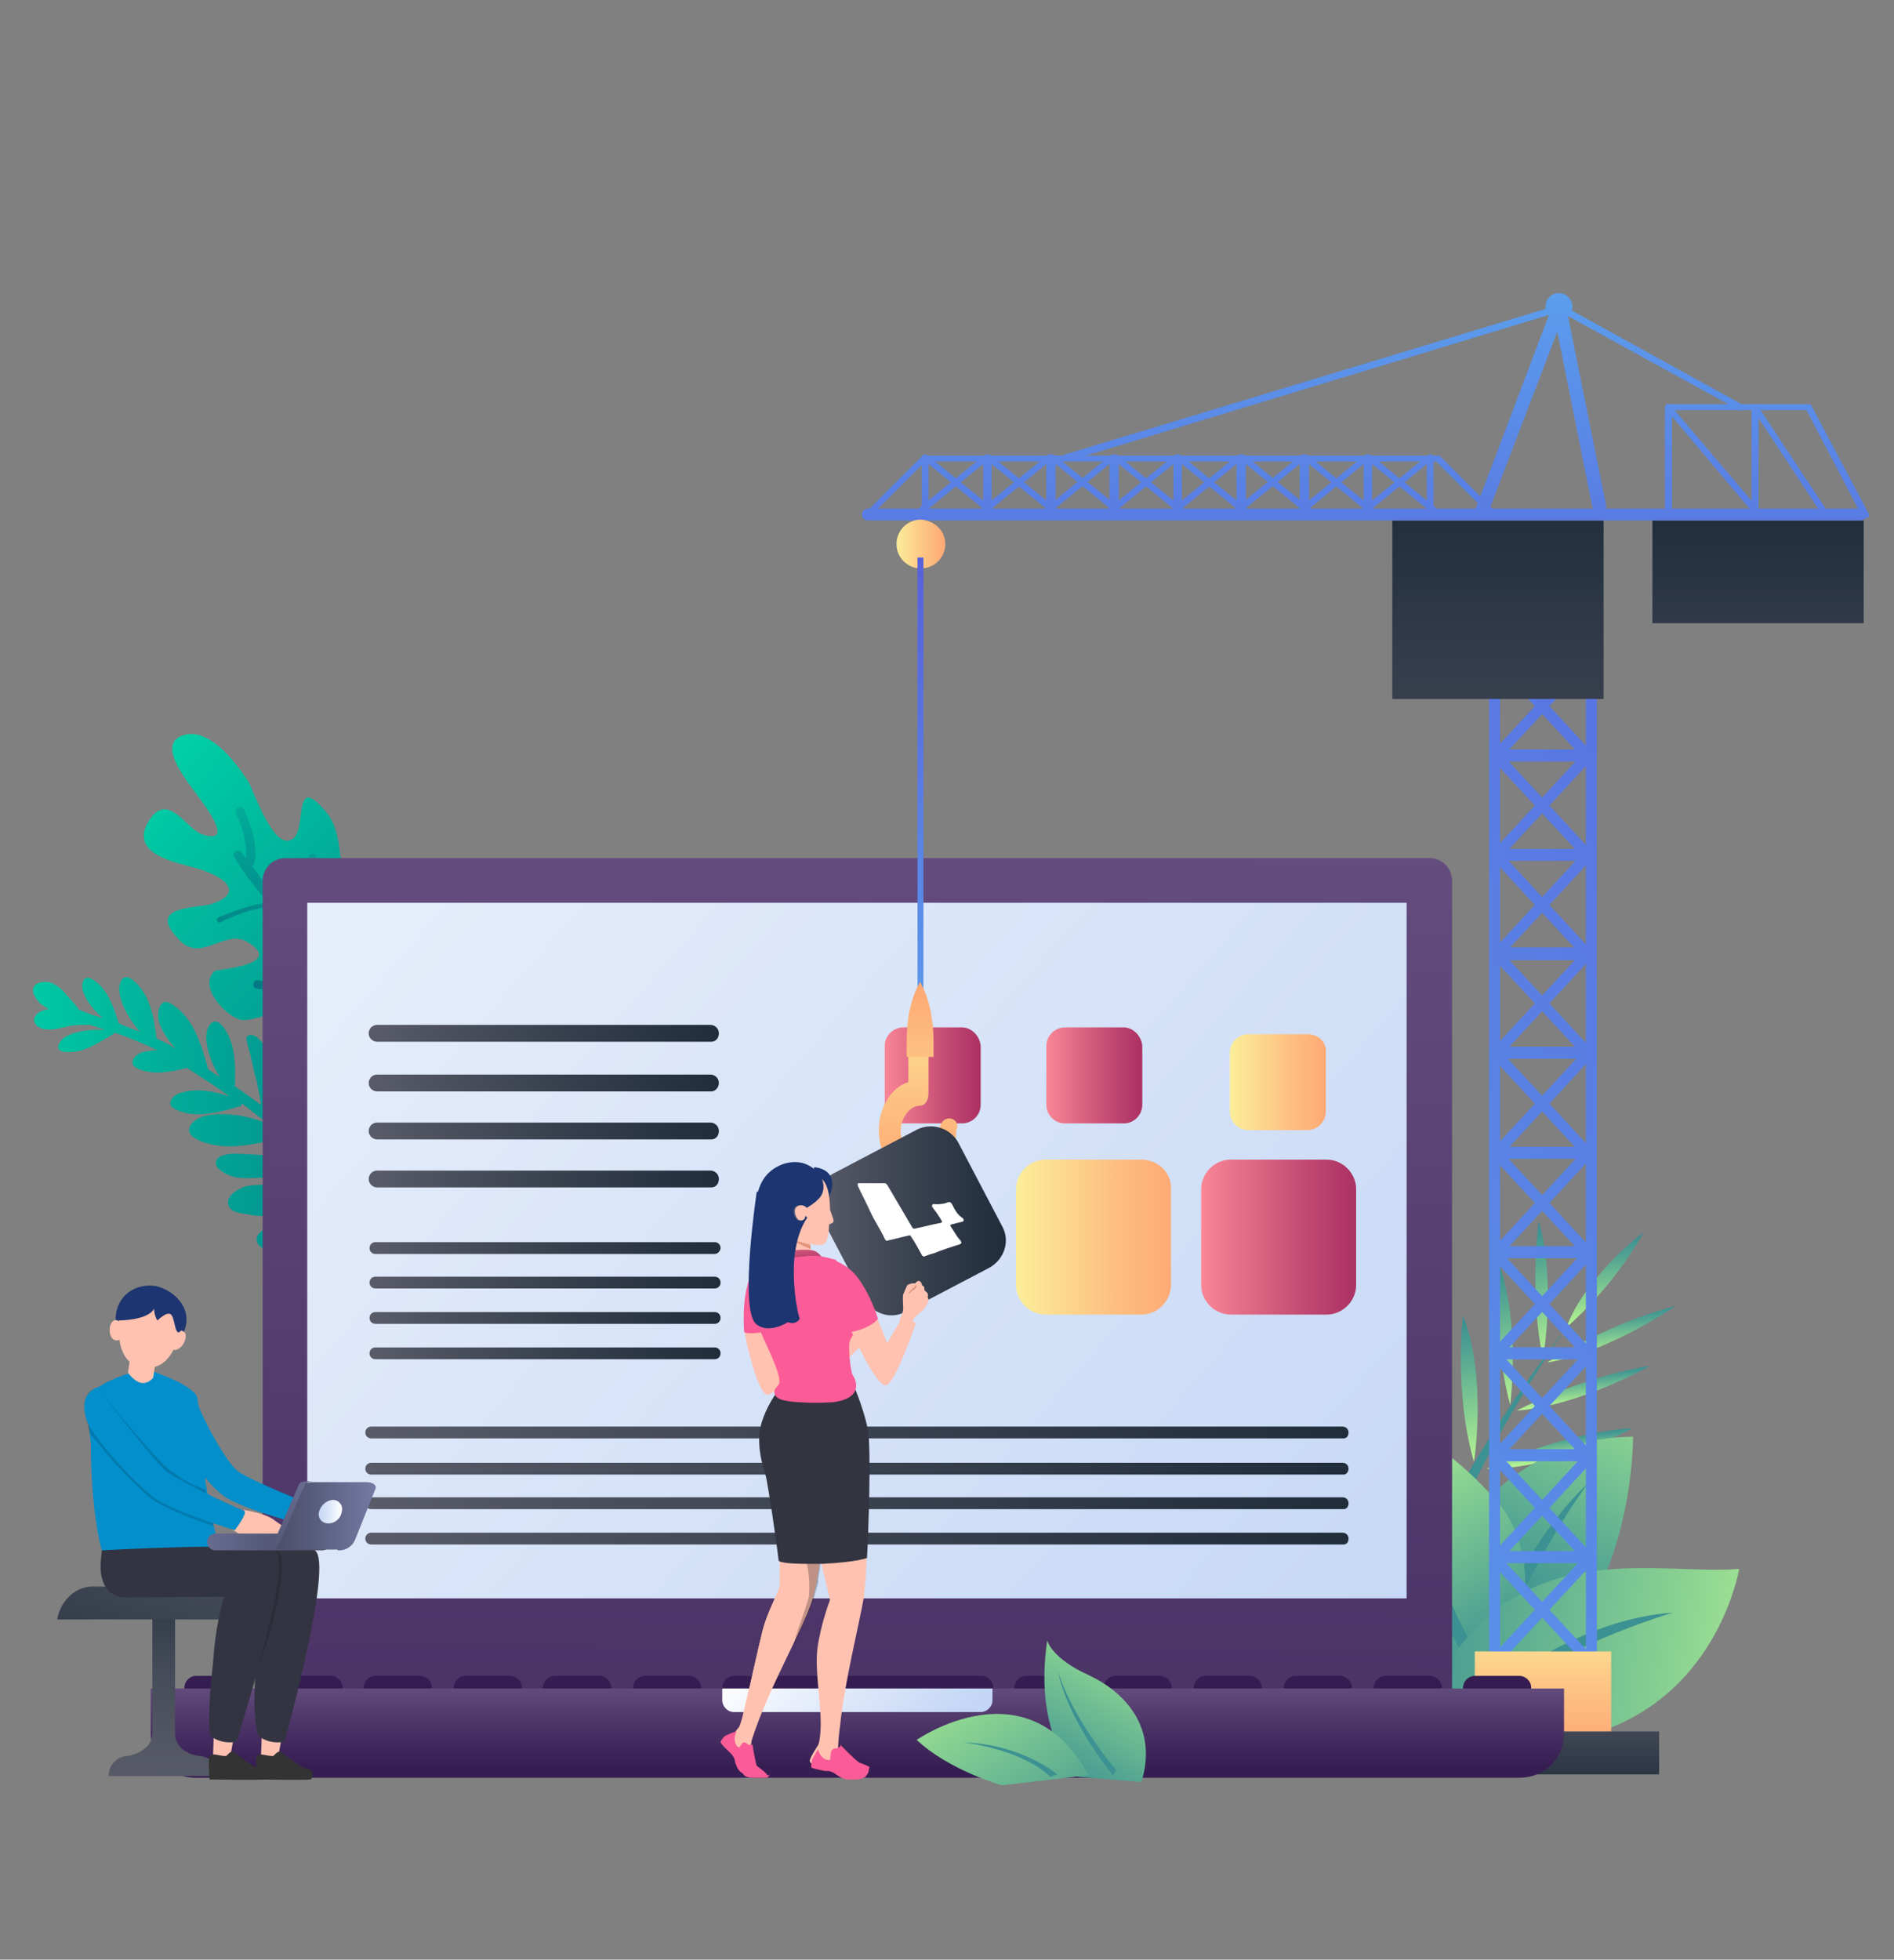 <?xml version="1.0" encoding="utf-8"?>
<!-- Generator: Adobe Illustrator 21.0.0, SVG Export Plug-In . SVG Version: 6.00 Build 0)  -->
<svg version="1.1" id="Layer_1" xmlns="http://www.w3.org/2000/svg" x="0px" y="0px"
     viewBox="0 0 225 232.7" style="enable-background:new 0 0 225 232.7;" xml:space="preserve">
    <rect x="0" y="0" width="225" height="232.7" fill="#808080" stroke="none"/>
    <title>Laravel Development Company</title>
    <style type="text/css">
	.st0{fill:url(#SVGID_1_);}
	.st1{fill:url(#SVGID_2_);}
	.st2{fill:url(#SVGID_3_);}
	.st3{fill:url(#SVGID_4_);}
	.st4{fill:url(#SVGID_5_);}
	.st5{fill:url(#SVGID_6_);}
	.st6{fill:url(#SVGID_7_);}
	.st7{fill:url(#SVGID_8_);}
	.st8{fill:url(#SVGID_9_);}
	.st9{fill:#3C9192;}
	.st10{fill:url(#SVGID_10_);}
	.st11{fill:url(#SVGID_11_);}
	.st12{fill:url(#SVGID_12_);}
	.st13{fill:url(#SVGID_13_);}
	.st14{fill:url(#SVGID_14_);}
	.st15{fill:url(#SVGID_15_);}
	.st16{fill:url(#SVGID_16_);}
	.st17{fill:url(#SVGID_17_);}
	.st18{fill:url(#SVGID_18_);}
	.st19{fill:url(#SVGID_19_);}
	.st20{fill:url(#SVGID_20_);}
	.st21{fill:url(#SVGID_21_);}
	.st22{fill:url(#SVGID_22_);}
	.st23{fill:url(#SVGID_23_);}
	.st24{fill:url(#SVGID_24_);}
	.st25{fill:url(#SVGID_25_);}
	.st26{fill:url(#SVGID_26_);}
	.st27{fill:url(#SVGID_27_);}
	.st28{fill:url(#SVGID_28_);}
	.st29{fill:url(#SVGID_29_);}
	.st30{fill:url(#SVGID_30_);}
	.st31{fill:url(#SVGID_31_);}
	.st32{fill:url(#SVGID_32_);}
	.st33{fill:url(#SVGID_33_);}
	.st34{fill:url(#SVGID_34_);}
	.st35{fill:url(#SVGID_35_);}
	.st36{fill:url(#SVGID_36_);}
	.st37{fill:url(#SVGID_37_);}
	.st38{fill:url(#SVGID_38_);}
	.st39{fill:url(#SVGID_39_);}
	.st40{fill:url(#SVGID_40_);}
	.st41{fill:url(#SVGID_41_);}
	.st42{fill:url(#SVGID_42_);}
	.st43{fill:url(#SVGID_43_);}
	.st44{fill:url(#SVGID_44_);}
	.st45{fill:url(#SVGID_45_);}
	.st46{fill:url(#SVGID_46_);}
	.st47{fill:url(#SVGID_47_);}
	.st48{fill:url(#SVGID_48_);}
	.st49{fill:url(#SVGID_49_);}
	.st50{fill:url(#SVGID_50_);}
	.st51{fill:url(#SVGID_51_);}
	.st52{fill:url(#SVGID_52_);}
	.st53{fill:url(#SVGID_53_);}
	.st54{fill:url(#SVGID_54_);}
	.st55{fill:url(#SVGID_55_);}
	.st56{fill:url(#SVGID_56_);}
	.st57{fill:url(#SVGID_57_);}
	.st58{fill:url(#SVGID_58_);}
	.st59{fill:url(#SVGID_59_);}
	.st60{fill:url(#SVGID_60_);}
	.st61{fill:url(#SVGID_61_);}
	.st62{fill:url(#SVGID_62_);}
	.st63{fill:url(#SVGID_63_);}
	.st64{fill:url(#SVGID_64_);}
	.st65{fill:url(#SVGID_65_);}
	.st66{fill:url(#SVGID_66_);}
	.st67{fill:url(#SVGID_67_);}
	.st68{fill:url(#SVGID_68_);}
	.st69{fill:url(#SVGID_69_);}
	.st70{fill:url(#SVGID_70_);}
	.st71{fill:#361D51;}
	.st72{fill:url(#SVGID_71_);}
	.st73{fill:url(#SVGID_72_);}
	.st74{fill:url(#SVGID_73_);}
	.st75{fill:url(#SVGID_74_);}
	.st76{fill:url(#SVGID_75_);}
	.st77{fill:url(#SVGID_76_);}
	.st78{fill:url(#SVGID_77_);}
	.st79{fill:url(#SVGID_78_);}
	.st80{fill:url(#SVGID_79_);}
	.st81{fill:url(#SVGID_80_);}
	.st82{fill:url(#SVGID_81_);}
	.st83{fill:url(#SVGID_82_);}
	.st84{fill:url(#SVGID_83_);}
	.st85{fill:url(#SVGID_84_);}
	.st86{fill:url(#SVGID_85_);}
	.st87{fill:url(#SVGID_86_);}
	.st88{fill:url(#SVGID_87_);}
	.st89{fill:url(#SVGID_88_);}
	.st90{fill:url(#SVGID_89_);}
	.st91{fill:url(#SVGID_90_);}
	.st92{fill:url(#SVGID_91_);}
	.st93{fill:url(#SVGID_92_);}
	.st94{fill:url(#SVGID_93_);}
	.st95{fill:#FFBE9D;}
	.st96{fill:#1D3570;}
	.st97{fill:#FFC2B0;}
	.st98{fill:#E2957A;}
	.st99{opacity:0.25;}
	.st100{fill:#FB5C97;}
	.st101{fill:#323440;}
	.st102{fill:url(#XMLID_2_);}
	.st103{opacity:0.4;}
	.st104{fill:#7F7F7F;}
	.st105{fill:url(#SVGID_94_);}
	.st106{fill:url(#SVGID_95_);}
	.st107{fill:#028FCC;}
	.st108{fill:#333333;}
	.st109{fill:#323441;}
	.st110{opacity:0.15;enable-background:new    ;}
	.st111{opacity:0.15;}
	.st112{fill:url(#SVGID_96_);}
	.st113{fill:url(#SVGID_97_);}
	.st114{fill:url(#SVGID_98_);}
	.st115{fill:url(#SVGID_99_);}
	.st116{fill:url(#SVGID_100_);}
	.st117{fill:url(#SVGID_101_);}
	.st118{fill:#FFFFFF;}
</style>
<g>
	<g>

			<linearGradient id="SVGID_1_" gradientUnits="userSpaceOnUse" x1="1740.467" y1="-209.936" x2="1750.719" y2="-209.936" gradientTransform="matrix(-0.1 -0.995 0.995 -0.1 574.615 1867.623)">
			<stop  offset="0" style="stop-color:#B4F492"/>
			<stop  offset="0.299" style="stop-color:#8AD292"/>
			<stop  offset="0.774" style="stop-color:#4DA092"/>
			<stop  offset="1" style="stop-color:#358C92"/>
		</linearGradient>
		<path class="st0" d="M186.1,157.6c0,0,5.4-4.5,9.1-11.2C195.1,146.4,188.3,151.6,186.1,157.6z"/>

        <linearGradient id="SVGID_2_" gradientUnits="userSpaceOnUse" x1="1736.534" y1="-209.904" x2="1741.686" y2="-209.904" gradientTransform="matrix(-0.1 -0.995 0.995 -0.1 574.615 1867.623)">
			<stop  offset="0" style="stop-color:#B4F492"/>
			<stop  offset="0.299" style="stop-color:#8AD292"/>
			<stop  offset="0.774" style="stop-color:#4DA092"/>
			<stop  offset="1" style="stop-color:#358C92"/>
		</linearGradient>
		<path class="st1" d="M183.8,161.8c0,0,7.2-4.7,15.2-6.7C199,155.1,191.3,160.5,183.8,161.8z"/>

        <linearGradient id="SVGID_3_" gradientUnits="userSpaceOnUse" x1="1736.983" y1="-217.516" x2="1753.336" y2="-217.516" gradientTransform="matrix(-0.1 -0.995 0.995 -0.1 574.615 1867.623)">
			<stop  offset="0" style="stop-color:#B4F492"/>
			<stop  offset="0.299" style="stop-color:#8AD292"/>
			<stop  offset="0.774" style="stop-color:#4DA092"/>
			<stop  offset="1" style="stop-color:#358C92"/>
		</linearGradient>
		<path class="st2" d="M182.8,145c0,0-1.2,8.4,0.5,16.3C183.3,161.4,184.9,152.3,182.8,145z"/>

        <linearGradient id="SVGID_4_" gradientUnits="userSpaceOnUse" x1="1731.912" y1="-222.342" x2="1748.98" y2="-222.342" gradientTransform="matrix(-0.1 -0.995 0.995 -0.1 574.615 1867.623)">
			<stop  offset="0" style="stop-color:#B4F492"/>
			<stop  offset="0.299" style="stop-color:#8AD292"/>
			<stop  offset="0.774" style="stop-color:#4DA092"/>
			<stop  offset="1" style="stop-color:#358C92"/>
		</linearGradient>
		<path class="st3" d="M178,149.8c0,0-0.8,8.8,1.4,17C179.4,166.9,180.7,157.2,178,149.8z"/>

        <linearGradient id="SVGID_5_" gradientUnits="userSpaceOnUse" x1="1725.674" y1="-227.254" x2="1743.159" y2="-227.254" gradientTransform="matrix(-0.1 -0.995 0.995 -0.1 574.615 1867.623)">
			<stop  offset="0" style="stop-color:#B4F492"/>
			<stop  offset="0.299" style="stop-color:#8AD292"/>
			<stop  offset="0.774" style="stop-color:#4DA092"/>
			<stop  offset="1" style="stop-color:#358C92"/>
		</linearGradient>
		<path class="st4" d="M173.8,156.2c0,0-1.1,9.1,1.3,17.4C175.1,173.6,176.7,163.7,173.8,156.2z"/>

        <linearGradient id="SVGID_6_" gradientUnits="userSpaceOnUse" x1="1719.91" y1="-232.762" x2="1737.163" y2="-232.762" gradientTransform="matrix(-0.1 -0.995 0.995 -0.1 574.615 1867.623)">
			<stop  offset="0" style="stop-color:#B4F492"/>
			<stop  offset="0.299" style="stop-color:#8AD292"/>
			<stop  offset="0.774" style="stop-color:#4DA092"/>
			<stop  offset="1" style="stop-color:#358C92"/>
		</linearGradient>
		<path class="st5" d="M167.3,162.9c0,0,0.7,9.1,4.7,16.9C172,179.7,171.6,169.7,167.3,162.9z"/>

        <linearGradient id="SVGID_7_" gradientUnits="userSpaceOnUse" x1="1731.153" y1="-213.821" x2="1734.878" y2="-213.821" gradientTransform="matrix(-0.1 -0.995 0.995 -0.1 574.615 1867.623)">
			<stop  offset="0" style="stop-color:#B4F492"/>
			<stop  offset="0.299" style="stop-color:#8AD292"/>
			<stop  offset="0.774" style="stop-color:#4DA092"/>
			<stop  offset="1" style="stop-color:#358C92"/>
		</linearGradient>
		<path class="st6" d="M180.2,167.5c0,0,7.5-4,15.8-5.3C196,162.2,187.8,166.9,180.2,167.5z"/>

        <linearGradient id="SVGID_8_" gradientUnits="userSpaceOnUse" x1="1724.551" y1="-217.389" x2="1727.763" y2="-217.389" gradientTransform="matrix(-0.1 -0.995 0.995 -0.1 574.615 1867.623)">
			<stop  offset="0" style="stop-color:#B4F492"/>
			<stop  offset="0.299" style="stop-color:#8AD292"/>
			<stop  offset="0.774" style="stop-color:#4DA092"/>
			<stop  offset="1" style="stop-color:#358C92"/>
		</linearGradient>
		<path class="st7" d="M176.6,174.4c0,0,8.4-4.2,17.3-4.8C193.8,169.7,184.8,174.5,176.6,174.4z"/>

        <linearGradient id="SVGID_9_" gradientUnits="userSpaceOnUse" x1="1718.526" y1="-220.793" x2="1721.097" y2="-220.793" gradientTransform="matrix(-0.1 -0.995 0.995 -0.1 574.615 1867.623)">
			<stop  offset="0" style="stop-color:#B4F492"/>
			<stop  offset="0.299" style="stop-color:#8AD292"/>
			<stop  offset="0.774" style="stop-color:#4DA092"/>
			<stop  offset="1" style="stop-color:#358C92"/>
		</linearGradient>
		<path class="st8" d="M173.7,180.6c0,0,8.6-3.7,17.5-3.9C191.2,176.7,181.9,181.1,173.7,180.6z"/>
		<path class="st9" d="M171.4,185.6c0,0,2.1-9.5,14.4-27.6c0,0-13.9,18.1-16.3,27.8L171.4,185.6z"/>
	</g>
	<g>
		<g>

				<linearGradient id="SVGID_10_" gradientUnits="userSpaceOnUse" x1="10.566" y1="143.456" x2="61.464" y2="97.941" gradientTransform="matrix(1 0 0 -1 0 232)">
				<stop  offset="0" style="stop-color:#00DCAC"/>
				<stop  offset="0.124" style="stop-color:#00CEA6"/>
				<stop  offset="0.718" style="stop-color:#02918E"/>
				<stop  offset="1" style="stop-color:#027984"/>
			</linearGradient>
			<path class="st10" d="M25.3,107.3c4.3-1.6,0.4-3.6-2.3-4.3c-2.2-0.6-7.6-1.6-5.4-5.4c2.3-3.9,4.6,1,6.5,1.5
				c4.1,1.3-0.2-4-1.2-5.4c-1.4-1.9-4.3-5.8-0.7-6.5c3-0.5,6,3.6,7.3,5.6c0.8,1.5,3.1,8.4,5.3,6.8c1.7-1.2-0.1-8.1,4-3.1
				c1.7,2,1.4,5.2,2.1,7.5c1.1,3.4,1.6,4.8,4.6,3.9c1.6-0.4,1.6-2.3,3.5-1.1c1,0.6,1.3,3.8,1.3,4.9c-0.1,9.9-4,16.6-5.9,17.4
				c-2.5,1.2-7.2-0.5-9.3-1.8c-1.1-0.6-3.1-1.6-2.9-3.2c0.1-1.8,2.9-1.5,3-2.5c0.3-3-5.1-0.1-6.6-0.5c-1.9-0.5-5.1-4-3.1-5.8
				c0.2-0.2,8.6-0.7,3.8-3.5c-2.7-1.5-5.5,2.7-8.1-0.3C17.2,107.4,23.7,107.9,25.3,107.3z"/>

            <linearGradient id="SVGID_11_" gradientUnits="userSpaceOnUse" x1="2648.738" y1="153.458" x2="2650.093" y2="114.62" gradientTransform="matrix(-1 0 0 -1 2687.621 232)">
				<stop  offset="0" style="stop-color:#00DCAC"/>
				<stop  offset="0.124" style="stop-color:#00CEA6"/>
				<stop  offset="0.718" style="stop-color:#02918E"/>
				<stop  offset="1" style="stop-color:#027984"/>
			</linearGradient>
			<path class="st11" d="M26,108.9c1.8-0.7,3.8-1.5,5.8-1.7c-1.4-1.8-2.9-3.5-4-5.5c-0.3-0.5,0.6-1,1-0.4c0.1,0.2,0.3,0.4,0.4,0.7
				c0.1-0.6,0-1.5-0.1-2c-0.1-1.3-0.6-2.3-1.1-3.5c-0.2-0.5,0.6-1,1-0.4c0.6,1.5,1.2,2.9,1.3,4.5c0.1,0.7,0.1,1.7-0.3,2.3
				c1.5,2.2,3.4,4.3,5,6.6c0.6-1.1,1.2-2.2,1.4-3.5c0.2-1.4,0.1-2.8,0.2-4.2c0.1-0.6,1.1-0.5,1,0.1c-0.2,1.7,0,3.4-0.4,5
				c-0.3,1.3-0.8,2.3-1.6,3.4c1.8,2.7,3.5,5.4,4.9,8.3c0.4,1,0.8,1.9,1.3,3c1-1.4,1.7-2.8,2.2-4.3c0.3-0.8,0.6-1.8,0.7-2.8
				c0.1-0.7,0-1.4,0.3-2c0.2-0.6,1.2-0.2,1,0.3c-0.3,0.8-0.2,1.9-0.4,2.8c-0.2,0.8-0.4,1.7-0.7,2.4c-0.6,1.7-1.5,3.2-2.4,4.6l0,0
				c0.6,1.7,1.4,3.4,2.1,5.1c0.1,0,0.1,0.1,0.1,0.2c0.1,0.2,0.2,0.4,0.3,0.6c1.4,3.5,2.8,6.9,4,10.4c0.2,0.6-0.6,1-1,0.4
				c-1.3-3.5-2.7-6.9-4-10.4l0,0c-0.4-1-0.8-1.8-1.3-2.8c-1.8,0.4-3.8-0.1-5.4-0.7c-0.6-0.2-0.2-1.2,0.3-1c1.5,0.6,3.2,1.1,4.7,0.7
				c-0.8-2.1-1.7-4.2-2.7-6.4c-0.4-0.8-0.8-1.6-1.3-2.4c0,0-0.1,0-0.1,0.1c-2.4,1-5.1,1.4-7.7,1c-0.6-0.1-0.5-1.1,0.1-1
				c2.4,0.4,4.9,0,7.2-1l0,0c-1.4-2.3-2.9-4.6-4.5-6.8c-0.3-0.4-0.5-0.7-0.8-1.1c-0.1,0.1-0.2,0.2-0.3,0.2c-1.9,0.1-3.8,0.8-5.6,1.6
				C25.8,110,25.5,109.1,26,108.9z"/>
		</g>

        <linearGradient id="SVGID_12_" gradientUnits="userSpaceOnUse" x1="2696.159" y1="101.963" x2="2632.483" y2="96.544" gradientTransform="matrix(-1 0 0 -1 2687.621 232)">
			<stop  offset="0" style="stop-color:#00DCAC"/>
			<stop  offset="0.124" style="stop-color:#00CEA6"/>
			<stop  offset="0.718" style="stop-color:#02918E"/>
			<stop  offset="1" style="stop-color:#027984"/>
		</linearGradient>
		<path class="st12" d="M51.8,150.5c-2.5-2.7-4.7-5.6-7.3-8.1c2.3-3.6,3.2-10.5,2.7-11.2c-1.3-1.6-3,0.8-3.3,2.1
			c-0.6,2.2-0.3,6.8,0.1,8.6c-0.3-0.3-0.6-0.5-1-0.8c-0.7-0.6-1.5-1.2-2.2-1.8c0.6-1.3,2.2-3.9,1.4-8.4c-0.1-0.7-0.4-1.7-1.2-2
			c-1.1-0.4-1.2,0.8-1.2,1.6c0,1.3,0.1,5.8,0,8c-1.5-1.2-3-2.4-4.3-3.6c0.8-2.8,1.8-6,0.6-8.7c-0.7-1.8-2.2-0.3-2.5,0.8
			c-0.5,2.1-0.1,4.7,0.6,6.8c-0.7-0.5-1.4-1.1-2.1-1.7c-0.1-0.1-0.2-0.2-0.4-0.3c0.5-1.3,1.2-2.4,1.2-3.9c0-1.4-0.5-2.8-1.5-3.8
			c-0.4-0.4-0.8-1.1-1.5-1.2c-1-0.1-0.5,1-0.4,1.5c0.4,1.3,0.6,2.7,1,4c0.1,0.7,0.3,1.4,0.4,2.1c0,0.2,0.1,0.4,0.1,0.7
			c-1-0.7-2-1.5-3.1-2.2c0.1-2.4,0.1-5.3-1.5-7.2c-1.1-1.3-1.9,0.2-1.9,1.3c0,1.6,0.7,3.3,1.6,4.8c-0.4-0.3-1-0.6-1.4-1
			c-0.7-2.7-1.7-6-4.2-7.6c-1.6-1.1-1.9,1-1.6,2.1c0.4,1.2,1.1,2.1,1.9,3.1c-0.2-0.1-0.4-0.2-0.6-0.4c-0.5-0.3-1.1-0.5-1.6-0.8
			c-0.3-2.3-0.7-5.2-2.8-6.9c-1.3-1.1-1.8,0.5-1.6,1.6c0.3,1.6,1.3,3.2,2.4,4.5c-0.8-0.3-1.7-0.6-2.5-1c-0.6-1.9-1.3-4.1-3.1-5.2
			c-1.2-0.7-1.4,0.7-1.1,1.5c0.4,1.2,1.3,2.2,2.3,3.1c-1-0.3-1.9-0.6-2.8-1c-0.5-0.7-1.2-1.4-1.7-2c-0.6-0.7-1.5-1.4-2.5-1.3
			c-1.4,0.1-1.6,1.1-0.8,2.1c0.3,0.5,0.8,0.8,1.4,1.1c-0.5,0.1-1.1,0.3-1.4,0.6c-0.8,0.8-0.1,1.6,0.8,1.8c1.1,0.2,2.2-0.2,3.2-0.4
			c0.7-0.1,1.6-0.1,2.3-0.1c0.6,0.2,1.3,0.4,1.8,0.6c-1.6-0.1-3.4,0.1-4.7,0.8c-0.7,0.4-1.5,1.7-0.1,1.8c2.1,0.3,4.2-1.2,5.9-2.2
			v-0.1c1.7,0.6,3.4,1.3,5.1,2.1c-0.5,0-1.1,0.1-1.6,0.2c-1,0.2-2.1,1.4-0.7,2c1.8,0.8,3.9,0.4,5.8-0.1c1.7,1.1,3.4,2.2,5.1,3.4
			c-1.8-0.6-3.8-1-5.6-0.5c-1.1,0.2-2.3,1.5-0.7,2.1c2.4,1.1,5.4,0.2,7.7-0.5V131c0.7,0.5,1.5,1.2,2.2,1.7c0.3,0.3,0.7,0.5,1.1,0.8
			c-2.4-1-5.2-1.5-7.6-1c-1.4,0.3-3,1.8-1,2.8c3.3,1.6,7.2,0.5,10.4-0.3c1.1,0.8,2,1.7,3.1,2.5c-2.4-0.1-7.5-0.5-9.1-0.5
			c-0.7,0-2.5,0.2-2.1,1.4c0.2,0.6,1.6,1.3,2.3,1.4c1.5,0.3,7-0.1,10.5-1c0.7,0.6,1.5,1.2,2.2,1.8c0.3,0.2,0.5,0.4,0.8,0.6
			c-3.6-0.4-10.7-0.8-12.4-0.3c-0.8,0.3-2.2,1-2,2.1s2,1.1,2.9,1.3c2.1,0.4,8.6-0.6,9.8-1.1c1-0.3,1.8-0.8,2.7-1.2
			c0.6,0.5,1.2,1.1,1.7,1.6c-2.9,0.5-9.3,1.5-11.4,1.9c-1,0.2-3,1-2.1,2.3c0.5,0.7,2.3,1.1,3.2,1.1c1.8,0,7.6-1.9,11.7-3.8
			c1.7,1.8,3.3,3.7,5,5.6C51.4,151.8,52.3,151.1,51.8,150.5z"/>
	</g>
	<g>
		<g>

				<linearGradient id="SVGID_13_" gradientUnits="userSpaceOnUse" x1="-113.517" y1="328.644" x2="-119.625" y2="289.375" gradientTransform="matrix(0.947 0.322 0.322 -0.947 197.794 505.405)">
				<stop  offset="0" style="stop-color:#B4F492"/>
				<stop  offset="0.299" style="stop-color:#8AD292"/>
				<stop  offset="0.774" style="stop-color:#4DA092"/>
				<stop  offset="1" style="stop-color:#358C92"/>
			</linearGradient>
			<path class="st13" d="M173.9,181.3c0,0,6.7-10.6,20.1-10.7c0,0,0.1,11.7-5.6,20.9C182.7,200.8,173.9,181.3,173.9,181.3z"/>
			<path class="st9" d="M179.1,189.5c0,0,4.2-8.5,9.5-13.3c0,0-5.1,6.8-9,15.9L179.1,189.5z"/>
		</g>
		<g>

				<linearGradient id="SVGID_14_" gradientUnits="userSpaceOnUse" x1="-141.243" y1="305.412" x2="-115.645" y2="283.306" gradientTransform="matrix(0.947 0.322 0.322 -0.947 197.794 505.405)">
				<stop  offset="0" style="stop-color:#B4F492"/>
				<stop  offset="0.299" style="stop-color:#8AD292"/>
				<stop  offset="0.774" style="stop-color:#4DA092"/>
				<stop  offset="1" style="stop-color:#358C92"/>
			</linearGradient>
			<path class="st14" d="M178.7,200.5c0,0,6.4-14.5-1.2-22.6c-7.4-8.2-12.3-8.6-12.3-8.6s-7.4,20.5,5.4,32.7L178.7,200.5z"/>
			<path class="st9" d="M176.9,199c0,0-8.5-13.5-9.8-27.1c0,0-0.3,15,8.6,27.6L176.9,199z"/>
		</g>
		<g>

				<linearGradient id="SVGID_15_" gradientUnits="userSpaceOnUse" x1="-81.76" y1="295.932" x2="-136.152" y2="283.424" gradientTransform="matrix(0.947 0.322 0.322 -0.947 197.794 505.405)">
				<stop  offset="0" style="stop-color:#B4F492"/>
				<stop  offset="0.299" style="stop-color:#8AD292"/>
				<stop  offset="0.774" style="stop-color:#4DA092"/>
				<stop  offset="1" style="stop-color:#358C92"/>
			</linearGradient>
			<path class="st15" d="M172.4,196.9c9.8-14.4,25-9.8,34.2-10.6c0,0-2.9,17.9-21.6,20.5C177.7,207.2,169.5,207.1,172.4,196.9z"/>
			<path class="st9" d="M178,200.1c0,0,9.8-7.9,20.7-8.6c0,0-15.9,4.7-19.8,10.7L178,200.1z"/>
		</g>
	</g>
	<g>
		<g>
			<g>
				<g>

						<linearGradient id="SVGID_16_" gradientUnits="userSpaceOnUse" x1="48.788" y1="-35.197" x2="304.682" y2="103.813" gradientTransform="matrix(1 0 0 -1 0 232)">
						<stop  offset="0" style="stop-color:#60CDF9"/>
						<stop  offset="0.234" style="stop-color:#5DAFF1"/>
						<stop  offset="0.753" style="stop-color:#5872E1"/>
						<stop  offset="1" style="stop-color:#565ADB"/>
					</linearGradient>
					<path class="st16" d="M189.2,197.7h-11.4c-0.2,0-0.5-0.1-0.6-0.4c-0.1-0.2-0.1-0.5,0.1-0.7l10.9-11.8l1,0.8l-9.9,10.7h9.9
						V197.7z"/>

                    <linearGradient id="SVGID_17_" gradientUnits="userSpaceOnUse" x1="28.54" y1="2.076" x2="284.434" y2="141.085" gradientTransform="matrix(1 0 0 -1 0 232)">
						<stop  offset="0" style="stop-color:#60CDF9"/>
						<stop  offset="0.234" style="stop-color:#5DAFF1"/>
						<stop  offset="0.753" style="stop-color:#5872E1"/>
						<stop  offset="1" style="stop-color:#565ADB"/>
					</linearGradient>
					<path class="st17" d="M189.2,149.4h-11.4c-0.2,0-0.5-0.1-0.6-0.4c-0.1-0.2-0.1-0.5,0.1-0.7l10.9-11.8l1,0.8l-9.9,10.7h9.9
						V149.4z"/>

                    <linearGradient id="SVGID_18_" gradientUnits="userSpaceOnUse" x1="33.569" y1="-7.18" x2="289.463" y2="131.829" gradientTransform="matrix(1 0 0 -1 0 232)">
						<stop  offset="0" style="stop-color:#60CDF9"/>
						<stop  offset="0.234" style="stop-color:#5DAFF1"/>
						<stop  offset="0.753" style="stop-color:#5872E1"/>
						<stop  offset="1" style="stop-color:#565ADB"/>
					</linearGradient>
					<path class="st18" d="M189.2,161.4h-11.4c-0.2,0-0.5-0.1-0.6-0.4c-0.1-0.2-0.1-0.5,0.1-0.7l10.9-11.8l1,0.8l-9.9,10.7h9.9
						V161.4z"/>

                    <linearGradient id="SVGID_19_" gradientUnits="userSpaceOnUse" x1="38.641" y1="-16.519" x2="294.536" y2="122.49" gradientTransform="matrix(1 0 0 -1 0 232)">
						<stop  offset="0" style="stop-color:#60CDF9"/>
						<stop  offset="0.234" style="stop-color:#5DAFF1"/>
						<stop  offset="0.753" style="stop-color:#5872E1"/>
						<stop  offset="1" style="stop-color:#565ADB"/>
					</linearGradient>
					<path class="st19" d="M189.2,173.5h-11.4c-0.2,0-0.5-0.1-0.6-0.4c-0.1-0.2-0.1-0.5,0.1-0.7l10.9-11.8l1,0.8l-9.9,10.7h9.9
						V173.5z"/>

                    <linearGradient id="SVGID_20_" gradientUnits="userSpaceOnUse" x1="43.714" y1="-25.858" x2="299.609" y2="113.151" gradientTransform="matrix(1 0 0 -1 0 232)">
						<stop  offset="0" style="stop-color:#60CDF9"/>
						<stop  offset="0.234" style="stop-color:#5DAFF1"/>
						<stop  offset="0.753" style="stop-color:#5872E1"/>
						<stop  offset="1" style="stop-color:#565ADB"/>
					</linearGradient>
					<path class="st20" d="M189.2,185.6h-11.4c-0.2,0-0.5-0.1-0.6-0.4c-0.1-0.2-0.1-0.5,0.1-0.7l10.9-11.8l1,0.8l-9.9,10.7h9.9
						V185.6z"/>

                    <linearGradient id="SVGID_21_" gradientUnits="userSpaceOnUse" x1="23.6" y1="11.169" x2="279.495" y2="150.178" gradientTransform="matrix(1 0 0 -1 0 232)">
						<stop  offset="0" style="stop-color:#60CDF9"/>
						<stop  offset="0.234" style="stop-color:#5DAFF1"/>
						<stop  offset="0.753" style="stop-color:#5872E1"/>
						<stop  offset="1" style="stop-color:#565ADB"/>
					</linearGradient>
					<path class="st21" d="M189.2,137.6h-11.4c-0.2,0-0.5-0.1-0.6-0.4c-0.1-0.2-0.1-0.5,0.1-0.7l10.9-11.8l1,0.8l-9.9,10.7h9.9
						V137.6z"/>

                    <linearGradient id="SVGID_22_" gradientUnits="userSpaceOnUse" x1="18.616" y1="20.344" x2="274.51" y2="159.353" gradientTransform="matrix(1 0 0 -1 0 232)">
						<stop  offset="0" style="stop-color:#60CDF9"/>
						<stop  offset="0.234" style="stop-color:#5DAFF1"/>
						<stop  offset="0.753" style="stop-color:#5872E1"/>
						<stop  offset="1" style="stop-color:#565ADB"/>
					</linearGradient>
					<path class="st22" d="M189.2,125.7h-11.4c-0.2,0-0.5-0.1-0.6-0.4c-0.1-0.2-0.1-0.5,0.1-0.7l10.9-11.8l1,0.8l-9.9,10.7h9.9
						V125.7z"/>

                    <linearGradient id="SVGID_23_" gradientUnits="userSpaceOnUse" x1="13.677" y1="29.437" x2="269.571" y2="168.446" gradientTransform="matrix(1 0 0 -1 0 232)">
						<stop  offset="0" style="stop-color:#60CDF9"/>
						<stop  offset="0.234" style="stop-color:#5DAFF1"/>
						<stop  offset="0.753" style="stop-color:#5872E1"/>
						<stop  offset="1" style="stop-color:#565ADB"/>
					</linearGradient>
					<path class="st23" d="M189.2,114h-11.4c-0.2,0-0.5-0.1-0.6-0.4c-0.1-0.2-0.1-0.5,0.1-0.7l10.9-11.8l1,0.8l-9.9,10.7h9.9V114z"
						/>

                    <linearGradient id="SVGID_24_" gradientUnits="userSpaceOnUse" x1="7.538" y1="40.738" x2="263.433" y2="179.748" gradientTransform="matrix(1 0 0 -1 0 232)">
						<stop  offset="0" style="stop-color:#60CDF9"/>
						<stop  offset="0.234" style="stop-color:#5DAFF1"/>
						<stop  offset="0.753" style="stop-color:#5872E1"/>
						<stop  offset="1" style="stop-color:#565ADB"/>
					</linearGradient>
					<path class="st24" d="M177.2,102.2h11.4c0.2,0,0.5-0.1,0.6-0.4c0.1-0.2,0.1-0.5-0.1-0.7l-10.9-11.8l-1,0.8l9.9,10.7h-9.9V102.2
						z"/>

                    <linearGradient id="SVGID_25_" gradientUnits="userSpaceOnUse" x1="3.797" y1="47.623" x2="259.692" y2="186.632" gradientTransform="matrix(1 0 0 -1 0 232)">
						<stop  offset="0" style="stop-color:#60CDF9"/>
						<stop  offset="0.234" style="stop-color:#5DAFF1"/>
						<stop  offset="0.753" style="stop-color:#5872E1"/>
						<stop  offset="1" style="stop-color:#565ADB"/>
					</linearGradient>
					<path class="st25" d="M189.2,90.4h-11.4c-0.2,0-0.5-0.1-0.6-0.4c-0.1-0.2-0.1-0.5,0.1-0.7l10.9-11.8l1,0.8L179.3,89h9.9V90.4z"
						/>

                    <linearGradient id="SVGID_26_" gradientUnits="userSpaceOnUse" x1="47.588" y1="-32.989" x2="303.483" y2="106.021" gradientTransform="matrix(1 0 0 -1 0 232)">
						<stop  offset="0" style="stop-color:#60CDF9"/>
						<stop  offset="0.234" style="stop-color:#5DAFF1"/>
						<stop  offset="0.753" style="stop-color:#5872E1"/>
						<stop  offset="1" style="stop-color:#565ADB"/>
					</linearGradient>
					<path class="st26" d="M177.2,197.7h11.4c0.2,0,0.5-0.1,0.6-0.4c0.1-0.2,0.1-0.5-0.1-0.7l-10.9-11.8l-1,0.8l9.9,10.7h-9.9V197.7
						z"/>

                    <linearGradient id="SVGID_27_" gradientUnits="userSpaceOnUse" x1="27.34" y1="4.284" x2="283.235" y2="143.294" gradientTransform="matrix(1 0 0 -1 0 232)">
						<stop  offset="0" style="stop-color:#60CDF9"/>
						<stop  offset="0.234" style="stop-color:#5DAFF1"/>
						<stop  offset="0.753" style="stop-color:#5872E1"/>
						<stop  offset="1" style="stop-color:#565ADB"/>
					</linearGradient>
					<path class="st27" d="M177.2,149.4h11.4c0.2,0,0.5-0.1,0.6-0.4c0.1-0.2,0.1-0.5-0.1-0.7l-10.9-11.8l-1,0.8l9.9,10.7h-9.9V149.4
						z"/>

                    <linearGradient id="SVGID_28_" gradientUnits="userSpaceOnUse" x1="32.369" y1="-4.973" x2="288.264" y2="134.037" gradientTransform="matrix(1 0 0 -1 0 232)">
						<stop  offset="0" style="stop-color:#60CDF9"/>
						<stop  offset="0.234" style="stop-color:#5DAFF1"/>
						<stop  offset="0.753" style="stop-color:#5872E1"/>
						<stop  offset="1" style="stop-color:#565ADB"/>
					</linearGradient>
					<path class="st28" d="M177.2,161.4h11.4c0.2,0,0.5-0.1,0.6-0.4c0.1-0.2,0.1-0.5-0.1-0.7l-10.9-11.8l-1,0.8l9.9,10.7h-9.9V161.4
						z"/>

                    <linearGradient id="SVGID_29_" gradientUnits="userSpaceOnUse" x1="37.442" y1="-14.311" x2="293.337" y2="124.698" gradientTransform="matrix(1 0 0 -1 0 232)">
						<stop  offset="0" style="stop-color:#60CDF9"/>
						<stop  offset="0.234" style="stop-color:#5DAFF1"/>
						<stop  offset="0.753" style="stop-color:#5872E1"/>
						<stop  offset="1" style="stop-color:#565ADB"/>
					</linearGradient>
					<path class="st29" d="M177.2,173.5h11.4c0.2,0,0.5-0.1,0.6-0.4c0.1-0.2,0.1-0.5-0.1-0.7l-10.9-11.8l-1,0.8l9.9,10.7h-9.9V173.5
						z"/>

                    <linearGradient id="SVGID_30_" gradientUnits="userSpaceOnUse" x1="42.515" y1="-23.65" x2="298.409" y2="115.359" gradientTransform="matrix(1 0 0 -1 0 232)">
						<stop  offset="0" style="stop-color:#60CDF9"/>
						<stop  offset="0.234" style="stop-color:#5DAFF1"/>
						<stop  offset="0.753" style="stop-color:#5872E1"/>
						<stop  offset="1" style="stop-color:#565ADB"/>
					</linearGradient>
					<path class="st30" d="M177.2,185.6h11.4c0.2,0,0.5-0.1,0.6-0.4c0.1-0.2,0.1-0.5-0.1-0.7l-10.9-11.8l-1,0.8l9.9,10.7h-9.9V185.6
						z"/>

                    <linearGradient id="SVGID_31_" gradientUnits="userSpaceOnUse" x1="22.401" y1="13.377" x2="278.296" y2="152.387" gradientTransform="matrix(1 0 0 -1 0 232)">
						<stop  offset="0" style="stop-color:#60CDF9"/>
						<stop  offset="0.234" style="stop-color:#5DAFF1"/>
						<stop  offset="0.753" style="stop-color:#5872E1"/>
						<stop  offset="1" style="stop-color:#565ADB"/>
					</linearGradient>
					<path class="st31" d="M177.2,137.6h11.4c0.2,0,0.5-0.1,0.6-0.4c0.1-0.2,0.1-0.5-0.1-0.7l-10.9-11.8l-1,0.8l9.9,10.7h-9.9V137.6
						z"/>

                    <linearGradient id="SVGID_32_" gradientUnits="userSpaceOnUse" x1="17.416" y1="22.552" x2="273.312" y2="161.561" gradientTransform="matrix(1 0 0 -1 0 232)">
						<stop  offset="0" style="stop-color:#60CDF9"/>
						<stop  offset="0.234" style="stop-color:#5DAFF1"/>
						<stop  offset="0.753" style="stop-color:#5872E1"/>
						<stop  offset="1" style="stop-color:#565ADB"/>
					</linearGradient>
					<path class="st32" d="M177.2,125.7h11.4c0.2,0,0.5-0.1,0.6-0.4c0.1-0.2,0.1-0.5-0.1-0.7l-10.9-11.8l-1,0.8l9.9,10.7h-9.9V125.7
						z"/>

                    <linearGradient id="SVGID_33_" gradientUnits="userSpaceOnUse" x1="12.477" y1="31.645" x2="268.372" y2="170.654" gradientTransform="matrix(1 0 0 -1 0 232)">
						<stop  offset="0" style="stop-color:#60CDF9"/>
						<stop  offset="0.234" style="stop-color:#5DAFF1"/>
						<stop  offset="0.753" style="stop-color:#5872E1"/>
						<stop  offset="1" style="stop-color:#565ADB"/>
					</linearGradient>
					<path class="st33" d="M177.2,114h11.4c0.2,0,0.5-0.1,0.6-0.4c0.1-0.2,0.1-0.5-0.1-0.7L178.1,101l-1,0.8l9.9,10.7h-9.9V114z"/>

                    <linearGradient id="SVGID_34_" gradientUnits="userSpaceOnUse" x1="8.736" y1="38.529" x2="264.631" y2="177.539" gradientTransform="matrix(1 0 0 -1 0 232)">
						<stop  offset="0" style="stop-color:#60CDF9"/>
						<stop  offset="0.234" style="stop-color:#5DAFF1"/>
						<stop  offset="0.753" style="stop-color:#5872E1"/>
						<stop  offset="1" style="stop-color:#565ADB"/>
					</linearGradient>
					<path class="st34" d="M189.2,102.2h-11.4c-0.2,0-0.5-0.1-0.6-0.4c-0.1-0.2-0.1-0.5,0.1-0.7l10.9-11.8l1,0.8l-9.9,10.7h9.9
						V102.2z"/>

                    <linearGradient id="SVGID_35_" gradientUnits="userSpaceOnUse" x1="2.599" y1="49.831" x2="258.493" y2="188.841" gradientTransform="matrix(1 0 0 -1 0 232)">
						<stop  offset="0" style="stop-color:#60CDF9"/>
						<stop  offset="0.234" style="stop-color:#5DAFF1"/>
						<stop  offset="0.753" style="stop-color:#5872E1"/>
						<stop  offset="1" style="stop-color:#565ADB"/>
					</linearGradient>
					<path class="st35" d="M177.2,90.4h11.4c0.2,0,0.5-0.1,0.6-0.4c0.1-0.2,0.1-0.5-0.1-0.7l-10.9-11.8l-1,0.8l9.9,10.7h-9.9V90.4z"
						/>
				</g>
				<g>

						<linearGradient id="SVGID_36_" gradientUnits="userSpaceOnUse" x1="25.527" y1="7.622" x2="281.421" y2="146.632" gradientTransform="matrix(1 0 0 -1 0 232)">
						<stop  offset="0" style="stop-color:#60CDF9"/>
						<stop  offset="0.234" style="stop-color:#5DAFF1"/>
						<stop  offset="0.753" style="stop-color:#5872E1"/>
						<stop  offset="1" style="stop-color:#565ADB"/>
					</linearGradient>
					<path class="st36" d="M189.7,203h-12.8V74.4h12.8V203z M178.2,201.6h10.2V75.8h-10.2V201.6z"/>
				</g>
			</g>

            <linearGradient id="SVGID_37_" gradientUnits="userSpaceOnUse" x1="183.288" y1="40.747" x2="183.288" y2="24.835" gradientTransform="matrix(1 0 0 -1 0 232)">
				<stop  offset="0" style="stop-color:#FCEE99"/>
				<stop  offset="0.611" style="stop-color:#FDC182"/>
				<stop  offset="1" style="stop-color:#FEA975"/>
			</linearGradient>
			<rect x="175.2" y="196.1" class="st37" width="16.2" height="11.7"/>

            <linearGradient id="SVGID_38_" gradientUnits="userSpaceOnUse" x1="177.983" y1="118.809" x2="177.983" y2="173.501" gradientTransform="matrix(1 0 0 -1 0 232)">
				<stop  offset="0" style="stop-color:#595B68"/>
				<stop  offset="0.538" style="stop-color:#38404E"/>
				<stop  offset="1" style="stop-color:#202D3B"/>
			</linearGradient>
			<rect x="165.4" y="61.8" class="st38" width="25.1" height="21.2"/>

            <linearGradient id="SVGID_39_" gradientUnits="userSpaceOnUse" x1="208.856" y1="127.158" x2="208.856" y2="171.408" gradientTransform="matrix(1 0 0 -1 0 232)">
				<stop  offset="0" style="stop-color:#595B68"/>
				<stop  offset="0.538" style="stop-color:#38404E"/>
				<stop  offset="1" style="stop-color:#202D3B"/>
			</linearGradient>
			<rect x="196.3" y="61.8" class="st39" width="25.1" height="12.2"/>

            <linearGradient id="SVGID_40_" gradientUnits="userSpaceOnUse" x1="183.341" y1="31.981" x2="183.341" y2="18.205" gradientTransform="matrix(1 0 0 -1 0 232)">
				<stop  offset="0" style="stop-color:#595B68"/>
				<stop  offset="0.538" style="stop-color:#38404E"/>
				<stop  offset="1" style="stop-color:#202D3B"/>
			</linearGradient>
			<rect x="169.7" y="205.6" class="st40" width="27.4" height="5.1"/>
			<g>
				<g>

						<linearGradient id="SVGID_41_" gradientUnits="userSpaceOnUse" x1="162.079" y1="233.19" x2="162.079" y2="139.054" gradientTransform="matrix(1 0 0 -1 0 232)">
						<stop  offset="0" style="stop-color:#60CDF9"/>
						<stop  offset="0.234" style="stop-color:#5DAFF1"/>
						<stop  offset="0.753" style="stop-color:#5872E1"/>
						<stop  offset="1" style="stop-color:#565ADB"/>
					</linearGradient>
					<path class="st41" d="M221,61.8H103.1c-0.4,0-0.7-0.3-0.7-0.7s0.3-0.7,0.7-0.7H221c0.4,0,0.7,0.3,0.7,0.7
						C221.9,61.3,221.5,61.8,221,61.8z"/>
				</g>
				<g>

						<linearGradient id="SVGID_42_" gradientUnits="userSpaceOnUse" x1="140.533" y1="233.19" x2="140.533" y2="139.054" gradientTransform="matrix(1 0 0 -1 0 232)">
						<stop  offset="0" style="stop-color:#60CDF9"/>
						<stop  offset="0.234" style="stop-color:#5DAFF1"/>
						<stop  offset="0.753" style="stop-color:#5872E1"/>
						<stop  offset="1" style="stop-color:#565ADB"/>
					</linearGradient>
					<path class="st42" d="M177.5,61.5c-0.1,0-0.2,0-0.3-0.1l-6.6-6.6h-60.7l-6.3,6.3c-0.1,0.1-0.4,0.1-0.5,0
						c-0.1-0.1-0.1-0.4,0-0.5l6.5-6.5H171l6.9,6.9c0.1,0.1,0.1,0.4,0,0.5C177.7,61.4,177.6,61.5,177.5,61.5z"/>
				</g>
				<g>

						<linearGradient id="SVGID_43_" gradientUnits="userSpaceOnUse" x1="209.917" y1="233.19" x2="209.917" y2="139.054" gradientTransform="matrix(1 0 0 -1 0 232)">
						<stop  offset="0" style="stop-color:#60CDF9"/>
						<stop  offset="0.234" style="stop-color:#5DAFF1"/>
						<stop  offset="0.753" style="stop-color:#5872E1"/>
						<stop  offset="1" style="stop-color:#565ADB"/>
					</linearGradient>
					<path class="st43" d="M221.5,61.5c-0.1,0-0.3-0.1-0.3-0.2l-6.6-12.6h-16.1l0.1,12.3c-0.1,0.2-0.3,0.3-0.5,0.2
						c-0.2-0.1-0.3-0.3-0.2-0.5L198,48h17.1l6.9,13c0.1,0.2,0,0.4-0.2,0.5C221.7,61.5,221.6,61.5,221.5,61.5z"/>
				</g>
				<g>

						<linearGradient id="SVGID_44_" gradientUnits="userSpaceOnUse" x1="166.638" y1="233.19" x2="166.638" y2="139.054" gradientTransform="matrix(1 0 0 -1 0 232)">
						<stop  offset="0" style="stop-color:#60CDF9"/>
						<stop  offset="0.234" style="stop-color:#5DAFF1"/>
						<stop  offset="0.753" style="stop-color:#5872E1"/>
						<stop  offset="1" style="stop-color:#565ADB"/>
					</linearGradient>
					<path class="st44" d="M126.6,54.8c-0.2,0-0.3-0.1-0.4-0.3c-0.1-0.2,0.1-0.4,0.2-0.5l58.8-17.8c0.1,0,0.2,0,0.3,0l21.4,11.8
						c0.2,0.1,0.3,0.3,0.2,0.5s-0.3,0.3-0.5,0.2l-21.3-11.7l-58.6,17.8C126.6,54.8,126.6,54.8,126.6,54.8z"/>
				</g>
				<g>

						<linearGradient id="SVGID_45_" gradientUnits="userSpaceOnUse" x1="183.044" y1="233.19" x2="183.044" y2="139.054" gradientTransform="matrix(1 0 0 -1 0 232)">
						<stop  offset="0" style="stop-color:#60CDF9"/>
						<stop  offset="0.234" style="stop-color:#5DAFF1"/>
						<stop  offset="0.753" style="stop-color:#5872E1"/>
						<stop  offset="1" style="stop-color:#565ADB"/>
					</linearGradient>
					<path class="st45" d="M176,61.5c-0.1,0-0.2,0-0.3,0c-0.4-0.1-0.6-0.6-0.4-1.1l9.2-24.3c0.1-0.3,0.4-0.5,0.8-0.5
						c0.3,0,0.6,0.3,0.7,0.6l4.8,23.8c0.1,0.4-0.2,0.8-0.6,1c-0.4,0.1-0.8-0.2-1-0.6l-4.2-21l-8.3,21.7
						C176.7,61.3,176.3,61.5,176,61.5z"/>
				</g>

                <linearGradient id="SVGID_46_" gradientUnits="userSpaceOnUse" x1="185.25" y1="233.19" x2="185.25" y2="139.054" gradientTransform="matrix(1 0 0 -1 0 232)">
					<stop  offset="0" style="stop-color:#60CDF9"/>
					<stop  offset="0.234" style="stop-color:#5DAFF1"/>
					<stop  offset="0.753" style="stop-color:#5872E1"/>
					<stop  offset="1" style="stop-color:#565ADB"/>
				</linearGradient>
				<path class="st46" d="M186.8,36.4c0,0.8-0.7,1.6-1.6,1.6s-1.6-0.7-1.6-1.6s0.7-1.6,1.6-1.6C186.1,34.8,186.8,35.6,186.8,36.4z"
					/>
				<g>

						<linearGradient id="SVGID_47_" gradientUnits="userSpaceOnUse" x1="203.538" y1="233.19" x2="203.538" y2="139.054" gradientTransform="matrix(1 0 0 -1 0 232)">
						<stop  offset="0" style="stop-color:#60CDF9"/>
						<stop  offset="0.234" style="stop-color:#5DAFF1"/>
						<stop  offset="0.753" style="stop-color:#5872E1"/>
						<stop  offset="1" style="stop-color:#565ADB"/>
					</linearGradient>
					<path class="st47" d="M209,61.5c-0.1,0-0.2,0-0.3-0.1l-10.1-12V61c0,0.2-0.2,0.4-0.4,0.4c-0.2,0-0.4-0.2-0.4-0.4V48.4
						c0-0.2,0.1-0.3,0.2-0.4c0.1-0.1,0.3,0,0.4,0.1l10.8,12.7c0.1,0.2,0.1,0.4,0,0.5C209.2,61.5,209.1,61.5,209,61.5z"/>
				</g>
				<g>

						<linearGradient id="SVGID_48_" gradientUnits="userSpaceOnUse" x1="212.551" y1="233.19" x2="212.551" y2="139.054" gradientTransform="matrix(1 0 0 -1 0 232)">
						<stop  offset="0" style="stop-color:#60CDF9"/>
						<stop  offset="0.234" style="stop-color:#5DAFF1"/>
						<stop  offset="0.753" style="stop-color:#5872E1"/>
						<stop  offset="1" style="stop-color:#565ADB"/>
					</linearGradient>
					<path class="st48" d="M216.9,61.5c-0.1,0-0.2-0.1-0.3-0.2l-7.7-11.7V61c0,0.2-0.2,0.4-0.4,0.4c-0.2,0-0.4-0.2-0.4-0.4V48.4
						c0-0.2,0.1-0.3,0.3-0.4c0.2,0,0.3,0,0.4,0.2l8.4,12.7c0.1,0.2,0.1,0.4-0.1,0.5C217,61.5,216.9,61.5,216.9,61.5z"/>
				</g>
				<g>

						<linearGradient id="SVGID_49_" gradientUnits="userSpaceOnUse" x1="203.538" y1="233.19" x2="203.538" y2="139.054" gradientTransform="matrix(1 0 0 -1 0 232)">
						<stop  offset="0" style="stop-color:#60CDF9"/>
						<stop  offset="0.234" style="stop-color:#5DAFF1"/>
						<stop  offset="0.753" style="stop-color:#5872E1"/>
						<stop  offset="1" style="stop-color:#565ADB"/>
					</linearGradient>
					<path class="st49" d="M209,61.5c-0.1,0-0.2,0-0.3-0.1l-10.1-12V61c0,0.2-0.2,0.4-0.4,0.4c-0.2,0-0.4-0.2-0.4-0.4V48.4
						c0-0.2,0.1-0.3,0.2-0.4c0.1-0.1,0.3,0,0.4,0.1l10.8,12.7c0.1,0.2,0.1,0.4,0,0.5C209.2,61.5,209.1,61.5,209,61.5z"/>
				</g>
				<g>

						<linearGradient id="SVGID_50_" gradientUnits="userSpaceOnUse" x1="212.551" y1="233.19" x2="212.551" y2="139.054" gradientTransform="matrix(1 0 0 -1 0 232)">
						<stop  offset="0" style="stop-color:#60CDF9"/>
						<stop  offset="0.234" style="stop-color:#5DAFF1"/>
						<stop  offset="0.753" style="stop-color:#5872E1"/>
						<stop  offset="1" style="stop-color:#565ADB"/>
					</linearGradient>
					<path class="st50" d="M216.9,61.5c-0.1,0-0.2-0.1-0.3-0.2l-7.7-11.7V61c0,0.2-0.2,0.4-0.4,0.4c-0.2,0-0.4-0.2-0.4-0.4V48.4
						c0-0.2,0.1-0.3,0.3-0.4c0.2,0,0.3,0,0.4,0.2l8.4,12.7c0.1,0.2,0.1,0.4-0.1,0.5C217,61.5,216.9,61.5,216.9,61.5z"/>
				</g>
				<g>
					<g>

							<linearGradient id="SVGID_51_" gradientUnits="userSpaceOnUse" x1="113.991" y1="233.19" x2="113.991" y2="139.054" gradientTransform="matrix(1 0 0 -1 0 232)">
							<stop  offset="0" style="stop-color:#60CDF9"/>
							<stop  offset="0.234" style="stop-color:#5DAFF1"/>
							<stop  offset="0.753" style="stop-color:#5872E1"/>
							<stop  offset="1" style="stop-color:#565ADB"/>
						</linearGradient>
						<path class="st51" d="M118.2,61.5c-0.1,0-0.2,0-0.2-0.1l-7.7-6.3V61c0,0.2-0.2,0.4-0.4,0.4c-0.2,0-0.4-0.2-0.4-0.4v-6.7
							c0-0.1,0.1-0.3,0.2-0.3c0.1-0.1,0.3,0,0.4,0l8.4,6.8c0.2,0.1,0.2,0.4,0.1,0.5C118.4,61.5,118.3,61.5,118.2,61.5z"/>
					</g>
					<g>

							<linearGradient id="SVGID_52_" gradientUnits="userSpaceOnUse" x1="121.524" y1="233.19" x2="121.524" y2="139.054" gradientTransform="matrix(1 0 0 -1 0 232)">
							<stop  offset="0" style="stop-color:#60CDF9"/>
							<stop  offset="0.234" style="stop-color:#5DAFF1"/>
							<stop  offset="0.753" style="stop-color:#5872E1"/>
							<stop  offset="1" style="stop-color:#565ADB"/>
						</linearGradient>
						<path class="st52" d="M125.7,61.5c-0.1,0-0.2,0-0.2-0.1l-7.7-6.3V61c0,0.2-0.2,0.4-0.4,0.4c-0.2,0-0.4-0.2-0.4-0.4v-6.7
							c0-0.1,0.1-0.3,0.2-0.3c0.1-0.1,0.3,0,0.4,0l8.4,6.8c0.2,0.1,0.2,0.4,0.1,0.5C125.9,61.5,125.8,61.5,125.7,61.5z"/>
					</g>
					<g>

							<linearGradient id="SVGID_53_" gradientUnits="userSpaceOnUse" x1="129.056" y1="233.19" x2="129.056" y2="139.054" gradientTransform="matrix(1 0 0 -1 0 232)">
							<stop  offset="0" style="stop-color:#60CDF9"/>
							<stop  offset="0.234" style="stop-color:#5DAFF1"/>
							<stop  offset="0.753" style="stop-color:#5872E1"/>
							<stop  offset="1" style="stop-color:#565ADB"/>
						</linearGradient>
						<path class="st53" d="M133.3,61.5c-0.1,0-0.2,0-0.2-0.1l-7.7-6.3V61c0,0.2-0.2,0.4-0.4,0.4c-0.2,0-0.4-0.2-0.4-0.4v-6.7
							c0-0.1,0.1-0.3,0.2-0.3c0.1-0.1,0.3,0,0.4,0l8.4,6.8c0.2,0.1,0.2,0.4,0.1,0.5C133.5,61.5,133.4,61.5,133.3,61.5z"/>
					</g>
					<g>

							<linearGradient id="SVGID_54_" gradientUnits="userSpaceOnUse" x1="136.589" y1="233.19" x2="136.589" y2="139.054" gradientTransform="matrix(1 0 0 -1 0 232)">
							<stop  offset="0" style="stop-color:#60CDF9"/>
							<stop  offset="0.234" style="stop-color:#5DAFF1"/>
							<stop  offset="0.753" style="stop-color:#5872E1"/>
							<stop  offset="1" style="stop-color:#565ADB"/>
						</linearGradient>
						<path class="st54" d="M140.8,61.5c-0.1,0-0.2,0-0.2-0.1l-7.7-6.3V61c0,0.2-0.2,0.4-0.4,0.4c-0.2,0-0.4-0.2-0.4-0.4v-6.7
							c0-0.1,0.1-0.3,0.2-0.3c0.1-0.1,0.3,0,0.4,0l8.4,6.8c0.2,0.1,0.2,0.4,0.1,0.5C141,61.5,140.9,61.5,140.8,61.5z"/>
					</g>
					<g>

							<linearGradient id="SVGID_55_" gradientUnits="userSpaceOnUse" x1="144.122" y1="233.19" x2="144.122" y2="139.054" gradientTransform="matrix(1 0 0 -1 0 232)">
							<stop  offset="0" style="stop-color:#60CDF9"/>
							<stop  offset="0.234" style="stop-color:#5DAFF1"/>
							<stop  offset="0.753" style="stop-color:#5872E1"/>
							<stop  offset="1" style="stop-color:#565ADB"/>
						</linearGradient>
						<path class="st55" d="M148.3,61.5c-0.1,0-0.2,0-0.2-0.1l-7.7-6.3V61c0,0.2-0.2,0.4-0.4,0.4c-0.2,0-0.4-0.2-0.4-0.4v-6.7
							c0-0.1,0.1-0.3,0.2-0.3c0.1-0.1,0.3,0,0.4,0l8.4,6.8c0.2,0.1,0.2,0.4,0.1,0.5C148.5,61.5,148.4,61.5,148.3,61.5z"/>
					</g>
					<g>

							<linearGradient id="SVGID_56_" gradientUnits="userSpaceOnUse" x1="151.654" y1="233.19" x2="151.654" y2="139.054" gradientTransform="matrix(1 0 0 -1 0 232)">
							<stop  offset="0" style="stop-color:#60CDF9"/>
							<stop  offset="0.234" style="stop-color:#5DAFF1"/>
							<stop  offset="0.753" style="stop-color:#5872E1"/>
							<stop  offset="1" style="stop-color:#565ADB"/>
						</linearGradient>
						<path class="st56" d="M155.9,61.5c-0.1,0-0.2,0-0.2-0.1l-7.7-6.3V61c0,0.2-0.2,0.4-0.4,0.4c-0.2,0-0.4-0.2-0.4-0.4v-6.7
							c0-0.1,0.1-0.3,0.2-0.3c0.1-0.1,0.3,0,0.4,0l8.4,6.8c0.2,0.1,0.2,0.4,0.1,0.5C156.1,61.5,156,61.5,155.9,61.5z"/>
					</g>
					<g>

							<linearGradient id="SVGID_57_" gradientUnits="userSpaceOnUse" x1="159.187" y1="233.19" x2="159.187" y2="139.054" gradientTransform="matrix(1 0 0 -1 0 232)">
							<stop  offset="0" style="stop-color:#60CDF9"/>
							<stop  offset="0.234" style="stop-color:#5DAFF1"/>
							<stop  offset="0.753" style="stop-color:#5872E1"/>
							<stop  offset="1" style="stop-color:#565ADB"/>
						</linearGradient>
						<path class="st57" d="M163.4,61.5c-0.1,0-0.2,0-0.2-0.1l-7.7-6.3V61c0,0.2-0.2,0.4-0.4,0.4c-0.2,0-0.4-0.2-0.4-0.4v-6.7
							c0-0.1,0.1-0.3,0.2-0.3c0.1-0.1,0.3,0,0.4,0l8.4,6.8c0.2,0.1,0.2,0.4,0.1,0.5C163.6,61.5,163.5,61.5,163.4,61.5z"/>
					</g>
					<g>

							<linearGradient id="SVGID_58_" gradientUnits="userSpaceOnUse" x1="166.719" y1="233.19" x2="166.719" y2="139.054" gradientTransform="matrix(1 0 0 -1 0 232)">
							<stop  offset="0" style="stop-color:#60CDF9"/>
							<stop  offset="0.234" style="stop-color:#5DAFF1"/>
							<stop  offset="0.753" style="stop-color:#5872E1"/>
							<stop  offset="1" style="stop-color:#565ADB"/>
						</linearGradient>
						<path class="st58" d="M170.9,61.5c-0.1,0-0.2,0-0.2-0.1l-7.7-6.3V61c0,0.2-0.2,0.4-0.4,0.4c-0.2,0-0.4-0.2-0.4-0.4v-6.7
							c0-0.1,0.1-0.3,0.2-0.3c0.1-0.1,0.3,0,0.4,0l8.4,6.8c0.2,0.1,0.2,0.4,0.1,0.5C171.1,61.5,171,61.5,170.9,61.5z"/>
					</g>
					<g>

							<linearGradient id="SVGID_59_" gradientUnits="userSpaceOnUse" x1="165.801" y1="233.19" x2="165.801" y2="139.054" gradientTransform="matrix(1 0 0 -1 0 232)">
							<stop  offset="0" style="stop-color:#60CDF9"/>
							<stop  offset="0.234" style="stop-color:#5DAFF1"/>
							<stop  offset="0.753" style="stop-color:#5872E1"/>
							<stop  offset="1" style="stop-color:#565ADB"/>
						</linearGradient>
						<path class="st59" d="M161.6,61.5c0.1,0,0.2,0,0.2-0.1l7.7-6.3V61c0,0.2,0.2,0.4,0.4,0.4c0.2,0,0.4-0.2,0.4-0.4v-6.7
							c0-0.1-0.1-0.3-0.2-0.3c-0.1-0.1-0.3,0-0.4,0l-8.4,6.8c-0.2,0.1-0.2,0.4-0.1,0.5C161.4,61.5,161.5,61.5,161.6,61.5z"/>
					</g>
					<g>

							<linearGradient id="SVGID_60_" gradientUnits="userSpaceOnUse" x1="158.268" y1="233.19" x2="158.268" y2="139.054" gradientTransform="matrix(1 0 0 -1 0 232)">
							<stop  offset="0" style="stop-color:#60CDF9"/>
							<stop  offset="0.234" style="stop-color:#5DAFF1"/>
							<stop  offset="0.753" style="stop-color:#5872E1"/>
							<stop  offset="1" style="stop-color:#565ADB"/>
						</linearGradient>
						<path class="st60" d="M154.1,61.5c0.1,0,0.2,0,0.2-0.1l7.7-6.3V61c0,0.2,0.2,0.4,0.4,0.4c0.2,0,0.4-0.2,0.4-0.4v-6.7
							c0-0.1-0.1-0.3-0.2-0.3c-0.1-0.1-0.3,0-0.4,0l-8.4,6.8c-0.2,0.1-0.2,0.4-0.1,0.5C153.8,61.5,154,61.5,154.1,61.5z"/>
					</g>
					<g>

							<linearGradient id="SVGID_61_" gradientUnits="userSpaceOnUse" x1="150.736" y1="233.19" x2="150.736" y2="139.054" gradientTransform="matrix(1 0 0 -1 0 232)">
							<stop  offset="0" style="stop-color:#60CDF9"/>
							<stop  offset="0.234" style="stop-color:#5DAFF1"/>
							<stop  offset="0.753" style="stop-color:#5872E1"/>
							<stop  offset="1" style="stop-color:#565ADB"/>
						</linearGradient>
						<path class="st61" d="M146.5,61.5c0.1,0,0.2,0,0.2-0.1l7.7-6.3V61c0,0.2,0.2,0.4,0.4,0.4c0.2,0,0.4-0.2,0.4-0.4v-6.7
							c0-0.1-0.1-0.3-0.2-0.3c-0.1-0.1-0.3,0-0.4,0l-8.4,6.8c-0.2,0.1-0.2,0.4-0.1,0.5C146.3,61.5,146.4,61.5,146.5,61.5z"/>
					</g>
					<g>

							<linearGradient id="SVGID_62_" gradientUnits="userSpaceOnUse" x1="143.203" y1="233.19" x2="143.203" y2="139.054" gradientTransform="matrix(1 0 0 -1 0 232)">
							<stop  offset="0" style="stop-color:#60CDF9"/>
							<stop  offset="0.234" style="stop-color:#5DAFF1"/>
							<stop  offset="0.753" style="stop-color:#5872E1"/>
							<stop  offset="1" style="stop-color:#565ADB"/>
						</linearGradient>
						<path class="st62" d="M139,61.5c0.1,0,0.2,0,0.2-0.1l7.7-6.3V61c0,0.2,0.2,0.4,0.4,0.4c0.2,0,0.4-0.2,0.4-0.4v-6.7
							c0-0.1-0.1-0.3-0.2-0.3c-0.1-0.1-0.3,0-0.4,0l-8.4,6.8c-0.2,0.1-0.2,0.4-0.1,0.5C138.8,61.5,138.9,61.5,139,61.5z"/>
					</g>
					<g>

							<linearGradient id="SVGID_63_" gradientUnits="userSpaceOnUse" x1="135.671" y1="233.19" x2="135.671" y2="139.054" gradientTransform="matrix(1 0 0 -1 0 232)">
							<stop  offset="0" style="stop-color:#60CDF9"/>
							<stop  offset="0.234" style="stop-color:#5DAFF1"/>
							<stop  offset="0.753" style="stop-color:#5872E1"/>
							<stop  offset="1" style="stop-color:#565ADB"/>
						</linearGradient>
						<path class="st63" d="M131.5,61.5c0.1,0,0.2,0,0.2-0.1l7.7-6.3V61c0,0.2,0.2,0.4,0.4,0.4c0.2,0,0.4-0.2,0.4-0.4v-6.7
							c0-0.1-0.1-0.3-0.2-0.3c-0.1-0.1-0.3,0-0.4,0l-8.4,6.8c-0.2,0.1-0.2,0.4-0.1,0.5C131.2,61.5,131.4,61.5,131.5,61.5z"/>
					</g>
					<g>

							<linearGradient id="SVGID_64_" gradientUnits="userSpaceOnUse" x1="128.138" y1="233.19" x2="128.138" y2="139.054" gradientTransform="matrix(1 0 0 -1 0 232)">
							<stop  offset="0" style="stop-color:#60CDF9"/>
							<stop  offset="0.234" style="stop-color:#5DAFF1"/>
							<stop  offset="0.753" style="stop-color:#5872E1"/>
							<stop  offset="1" style="stop-color:#565ADB"/>
						</linearGradient>
						<path class="st64" d="M123.9,61.5c0.1,0,0.2,0,0.2-0.1l7.7-6.3V61c0,0.2,0.2,0.4,0.4,0.4c0.2,0,0.4-0.2,0.4-0.4v-6.7
							c0-0.1-0.1-0.3-0.2-0.3c-0.1-0.1-0.3,0-0.4,0l-8.4,6.8c-0.2,0.1-0.2,0.4-0.1,0.5C123.7,61.5,123.8,61.5,123.9,61.5z"/>
					</g>
					<g>

							<linearGradient id="SVGID_65_" gradientUnits="userSpaceOnUse" x1="120.606" y1="233.19" x2="120.606" y2="139.054" gradientTransform="matrix(1 0 0 -1 0 232)">
							<stop  offset="0" style="stop-color:#60CDF9"/>
							<stop  offset="0.234" style="stop-color:#5DAFF1"/>
							<stop  offset="0.753" style="stop-color:#5872E1"/>
							<stop  offset="1" style="stop-color:#565ADB"/>
						</linearGradient>
						<path class="st65" d="M116.4,61.5c0.1,0,0.2,0,0.2-0.1l7.7-6.3V61c0,0.2,0.2,0.4,0.4,0.4c0.2,0,0.4-0.2,0.4-0.4v-6.7
							c0-0.1-0.1-0.3-0.2-0.3c-0.1-0.1-0.3,0-0.4,0l-8.4,6.8c-0.2,0.1-0.2,0.4-0.1,0.5C116.2,61.5,116.3,61.5,116.4,61.5z"/>
					</g>
					<g>

							<linearGradient id="SVGID_66_" gradientUnits="userSpaceOnUse" x1="113.073" y1="233.19" x2="113.073" y2="139.054" gradientTransform="matrix(1 0 0 -1 0 232)">
							<stop  offset="0" style="stop-color:#60CDF9"/>
							<stop  offset="0.234" style="stop-color:#5DAFF1"/>
							<stop  offset="0.753" style="stop-color:#5872E1"/>
							<stop  offset="1" style="stop-color:#565ADB"/>
						</linearGradient>
						<path class="st66" d="M108.9,61.5c0.1,0,0.2,0,0.2-0.1l7.7-6.3V61c0,0.2,0.2,0.4,0.4,0.4c0.2,0,0.4-0.2,0.4-0.4v-6.7
							c0-0.1-0.1-0.3-0.2-0.3c-0.1-0.1-0.3,0-0.4,0l-8.4,6.8c-0.2,0.1-0.2,0.4-0.1,0.5C108.7,61.5,108.8,61.5,108.9,61.5z"/>
					</g>
				</g>
			</g>

            <linearGradient id="SVGID_67_" gradientUnits="userSpaceOnUse" x1="106.43" y1="167.375" x2="112.246" y2="167.375" gradientTransform="matrix(1 0 0 -1 0 232)">
				<stop  offset="0" style="stop-color:#FCEE99"/>
				<stop  offset="0.611" style="stop-color:#FDC182"/>
				<stop  offset="1" style="stop-color:#FEA975"/>
			</linearGradient>
			<path class="st67" d="M112.3,64.6c0,1.6-1.3,2.9-2.9,2.9c-1.6,0-2.9-1.3-2.9-2.9c0-1.6,1.3-2.9,2.9-2.9
				C111,61.8,112.3,63,112.3,64.6z"/>

            <linearGradient id="SVGID_68_" gradientUnits="userSpaceOnUse" x1="115.645" y1="97.824" x2="106.531" y2="92.745" gradientTransform="matrix(1 0 0 -1 0 232)">
				<stop  offset="0" style="stop-color:#FCEE99"/>
				<stop  offset="0.611" style="stop-color:#FDC182"/>
				<stop  offset="1" style="stop-color:#FEA975"/>
			</linearGradient>
			<path class="st68" d="M109.3,140.3c-2.5,0-1.3-3,0-3s2.3-1.4,2.3-3c0-0.8,0.4-1.5,1.2-1.5c0.7,0,1.2,0.6,1.2,1.5
				C114,137.6,111.8,140.3,109.3,140.3"/>
		</g>
		<g>

				<linearGradient id="SVGID_69_" gradientUnits="userSpaceOnUse" x1="102.487" y1="219.935" x2="101.214" y2="-68.898" gradientTransform="matrix(1 0 0 -1 0 232)">
				<stop  offset="0" style="stop-color:#796393"/>
				<stop  offset="0.567" style="stop-color:#51396C"/>
				<stop  offset="1" style="stop-color:#361D52"/>
			</linearGradient>
			<path class="st69" d="M169.9,101.9h-136c-1.5,0-2.7,1.2-2.7,2.7v98.7h141.3v-98.7C172.5,103,171.2,101.9,169.9,101.9z"/>

            <linearGradient id="SVGID_70_" gradientUnits="userSpaceOnUse" x1="-31.709" y1="200.183" x2="175.054" y2="19.504" gradientTransform="matrix(1 0 0 -1 0 232)">
				<stop  offset="0" style="stop-color:#FFFFFF"/>
				<stop  offset="0.559" style="stop-color:#DBE6F9"/>
				<stop  offset="1" style="stop-color:#C3D6F5"/>
			</linearGradient>
			<path class="st70" d="M36.5,107.2h130.6v82.6H36.5V107.2z"/>
			<g>
				<path class="st71" d="M28.6,201.8h-5.3c-0.7,0-1.4-0.6-1.4-1.4c0-0.7,0.6-1.4,1.4-1.4h5.3c0.7,0,1.4,0.6,1.4,1.4
					C29.9,201.3,29.3,201.8,28.6,201.8z"/>
				<path class="st71" d="M39.3,201.8H34c-0.7,0-1.4-0.6-1.4-1.4c0-0.7,0.6-1.4,1.4-1.4h5.3c0.7,0,1.4,0.6,1.4,1.4
					C40.5,201.3,39.9,201.8,39.3,201.8z"/>
				<path class="st71" d="M49.9,201.8h-5.3c-0.7,0-1.4-0.6-1.4-1.4c0-0.7,0.6-1.4,1.4-1.4h5.3c0.7,0,1.4,0.6,1.4,1.4
					C51.3,201.3,50.6,201.8,49.9,201.8z"/>
				<path class="st71" d="M60.6,201.8h-5.3c-0.7,0-1.4-0.6-1.4-1.4c0-0.7,0.6-1.4,1.4-1.4h5.3c0.7,0,1.4,0.6,1.4,1.4
					C61.9,201.3,61.2,201.8,60.6,201.8z"/>
				<path class="st71" d="M71.2,201.8h-5.3c-0.7,0-1.4-0.6-1.4-1.4c0-0.7,0.6-1.4,1.4-1.4h5.3c0.7,0,1.4,0.6,1.4,1.4
					C72.6,201.3,71.9,201.8,71.2,201.8z"/>
				<path class="st71" d="M81.9,201.8h-5.3c-0.7,0-1.4-0.6-1.4-1.4c0-0.7,0.6-1.4,1.4-1.4h5.3c0.7,0,1.4,0.6,1.4,1.4
					C83.2,201.3,82.6,201.8,81.9,201.8z"/>
				<path class="st71" d="M127.2,201.8h-5.3c-0.7,0-1.4-0.6-1.4-1.4c0-0.7,0.6-1.4,1.4-1.4h5.3c0.7,0,1.4,0.6,1.4,1.4
					C128.5,201.3,128,201.8,127.2,201.8z"/>
				<path class="st71" d="M116.5,201.8H87.2c-0.7,0-1.4-0.6-1.4-1.4c0-0.7,0.6-1.4,1.4-1.4h29.4c0.7,0,1.4,0.6,1.4,1.4
					C117.9,201.3,117.2,201.8,116.5,201.8z"/>
				<path class="st71" d="M137.8,201.8h-5.3c-0.7,0-1.4-0.6-1.4-1.4c0-0.7,0.6-1.4,1.4-1.4h5.3c0.7,0,1.4,0.6,1.4,1.4
					C139.2,201.3,138.6,201.8,137.8,201.8z"/>
				<path class="st71" d="M148.5,201.8h-5.3c-0.7,0-1.4-0.6-1.4-1.4c0-0.7,0.6-1.4,1.4-1.4h5.3c0.7,0,1.4,0.6,1.4,1.4
					C149.8,201.3,149.3,201.8,148.5,201.8z"/>
				<path class="st71" d="M159.2,201.8h-5.3c-0.7,0-1.4-0.6-1.4-1.4c0-0.7,0.6-1.4,1.4-1.4h5.3c0.7,0,1.4,0.6,1.4,1.4
					C160.5,201.3,159.9,201.8,159.2,201.8z"/>
				<path class="st71" d="M169.9,201.8h-5.3c-0.7,0-1.4-0.6-1.4-1.4c0-0.7,0.6-1.4,1.4-1.4h5.3c0.7,0,1.4,0.6,1.4,1.4
					C171.1,201.3,170.6,201.8,169.9,201.8z"/>
				<path class="st71" d="M180.5,201.8h-5.3c-0.7,0-1.4-0.6-1.4-1.4c0-0.7,0.6-1.4,1.4-1.4h5.3c0.7,0,1.4,0.6,1.4,1.4
					C181.9,201.3,181.2,201.8,180.5,201.8z"/>
			</g>

            <linearGradient id="SVGID_71_" gradientUnits="userSpaceOnUse" x1="101.862" y1="36.034" x2="101.862" y2="22.243" gradientTransform="matrix(1 0 0 -1 0 232)">
				<stop  offset="0" style="stop-color:#796393"/>
				<stop  offset="0.567" style="stop-color:#51396C"/>
				<stop  offset="1" style="stop-color:#361D52"/>
			</linearGradient>
			<path class="st72" d="M185.8,200.5v5.3c0,3-2.3,5.3-5.3,5.3H23.2c-3,0-5.3-2.3-5.3-5.3v-5.3H185.8z"/>

            <linearGradient id="SVGID_72_" gradientUnits="userSpaceOnUse" x1="92.746" y1="39.619" x2="109.287" y2="23.078" gradientTransform="matrix(1 0 0 -1 0 232)">
				<stop  offset="0" style="stop-color:#FFFFFF"/>
				<stop  offset="0.559" style="stop-color:#DBE6F9"/>
				<stop  offset="1" style="stop-color:#C3D6F5"/>
			</linearGradient>
			<path class="st73" d="M116.5,200.5H87.2h-1.4v1.4c0,0.7,0.6,1.4,1.4,1.4h29.3c0.7,0,1.4-0.6,1.4-1.4v-1.4H116.5z"/>
			<g>

					<linearGradient id="SVGID_73_" gradientUnits="userSpaceOnUse" x1="104.99" y1="104.25" x2="116.404" y2="104.25" gradientTransform="matrix(1 0 0 -1 0 232)">
					<stop  offset="0" style="stop-color:#FA8696"/>
					<stop  offset="0.677" style="stop-color:#C24972"/>
					<stop  offset="1" style="stop-color:#AC3164"/>
				</linearGradient>
				<path class="st74" d="M114.3,122h-7c-1.2,0-2.2,1-2.2,2.2v7c0,1.2,1,2.2,2.2,2.2h7c1.2,0,2.2-1,2.2-2.2v-7
					C116.4,123,115.4,122,114.3,122z"/>
				<g>

						<linearGradient id="SVGID_74_" gradientUnits="userSpaceOnUse" x1="43.83" y1="109.237" x2="85.328" y2="109.237" gradientTransform="matrix(1 0 0 -1 0 232)">
						<stop  offset="0" style="stop-color:#595B68"/>
						<stop  offset="0.538" style="stop-color:#38404E"/>
						<stop  offset="1" style="stop-color:#202D3B"/>
					</linearGradient>
					<path class="st75" d="M84.5,123.7H44.8c-0.5,0-1-0.4-1-1l0,0c0-0.5,0.4-1,1-1h39.6c0.5,0,1,0.4,1,1l0,0
						C85.4,123.3,85,123.7,84.5,123.7z"/>

                    <linearGradient id="SVGID_75_" gradientUnits="userSpaceOnUse" x1="43.83" y1="103.401" x2="85.328" y2="103.401" gradientTransform="matrix(1 0 0 -1 0 232)">
						<stop  offset="0" style="stop-color:#595B68"/>
						<stop  offset="0.538" style="stop-color:#38404E"/>
						<stop  offset="1" style="stop-color:#202D3B"/>
					</linearGradient>
					<path class="st76" d="M84.5,129.6H44.8c-0.5,0-1-0.4-1-1l0,0c0-0.5,0.4-1,1-1h39.6c0.5,0,1,0.4,1,1l0,0
						C85.4,129.1,85,129.6,84.5,129.6z"/>

                    <linearGradient id="SVGID_76_" gradientUnits="userSpaceOnUse" x1="43.83" y1="97.672" x2="85.328" y2="97.672" gradientTransform="matrix(1 0 0 -1 0 232)">
						<stop  offset="0" style="stop-color:#595B68"/>
						<stop  offset="0.538" style="stop-color:#38404E"/>
						<stop  offset="1" style="stop-color:#202D3B"/>
					</linearGradient>
					<path class="st77" d="M84.5,135.3H44.8c-0.5,0-1-0.4-1-1l0,0c0-0.5,0.4-1,1-1h39.6c0.5,0,1,0.4,1,1l0,0
						C85.4,134.9,85,135.3,84.5,135.3z"/>

                    <linearGradient id="SVGID_77_" gradientUnits="userSpaceOnUse" x1="43.83" y1="91.944" x2="85.328" y2="91.944" gradientTransform="matrix(1 0 0 -1 0 232)">
						<stop  offset="0" style="stop-color:#595B68"/>
						<stop  offset="0.538" style="stop-color:#38404E"/>
						<stop  offset="1" style="stop-color:#202D3B"/>
					</linearGradient>
					<path class="st78" d="M84.5,141H44.8c-0.5,0-1-0.4-1-1l0,0c0-0.5,0.4-1,1-1h39.6c0.5,0,1,0.4,1,1l0,0
						C85.4,140.6,85,141,84.5,141z"/>
				</g>
				<g>

						<linearGradient id="SVGID_78_" gradientUnits="userSpaceOnUse" x1="43.83" y1="83.88" x2="85.577" y2="83.88" gradientTransform="matrix(1 0 0 -1 0 232)">
						<stop  offset="0" style="stop-color:#595B68"/>
						<stop  offset="0.538" style="stop-color:#38404E"/>
						<stop  offset="1" style="stop-color:#202D3B"/>
					</linearGradient>
					<path class="st79" d="M84.9,148.9H44.6c-0.4,0-0.7-0.3-0.7-0.7l0,0c0-0.4,0.3-0.7,0.7-0.7h40.3c0.4,0,0.7,0.3,0.7,0.7l0,0
						C85.6,148.5,85.3,148.9,84.9,148.9z"/>

                    <linearGradient id="SVGID_79_" gradientUnits="userSpaceOnUse" x1="43.83" y1="79.743" x2="85.577" y2="79.743" gradientTransform="matrix(1 0 0 -1 0 232)">
						<stop  offset="0" style="stop-color:#595B68"/>
						<stop  offset="0.538" style="stop-color:#38404E"/>
						<stop  offset="1" style="stop-color:#202D3B"/>
					</linearGradient>
					<path class="st80" d="M84.9,153H44.6c-0.4,0-0.7-0.3-0.7-0.7l0,0c0-0.4,0.3-0.7,0.7-0.7h40.3c0.4,0,0.7,0.3,0.7,0.7l0,0
						C85.6,152.7,85.3,153,84.9,153z"/>

                    <linearGradient id="SVGID_80_" gradientUnits="userSpaceOnUse" x1="43.83" y1="75.499" x2="85.577" y2="75.499" gradientTransform="matrix(1 0 0 -1 0 232)">
						<stop  offset="0" style="stop-color:#595B68"/>
						<stop  offset="0.538" style="stop-color:#38404E"/>
						<stop  offset="1" style="stop-color:#202D3B"/>
					</linearGradient>
					<path class="st81" d="M84.9,157.2H44.6c-0.4,0-0.7-0.3-0.7-0.7l0,0c0-0.4,0.3-0.7,0.7-0.7h40.3c0.4,0,0.7,0.3,0.7,0.7l0,0
						C85.6,156.9,85.3,157.2,84.9,157.2z"/>

                    <linearGradient id="SVGID_81_" gradientUnits="userSpaceOnUse" x1="43.83" y1="71.362" x2="85.577" y2="71.362" gradientTransform="matrix(1 0 0 -1 0 232)">
						<stop  offset="0" style="stop-color:#595B68"/>
						<stop  offset="0.538" style="stop-color:#38404E"/>
						<stop  offset="1" style="stop-color:#202D3B"/>
					</linearGradient>
					<path class="st82" d="M84.9,161.4H44.6c-0.4,0-0.7-0.3-0.7-0.7l0,0c0-0.4,0.3-0.7,0.7-0.7h40.3c0.4,0,0.7,0.3,0.7,0.7l0,0
						C85.6,161.1,85.3,161.4,84.9,161.4z"/>
				</g>
				<g>

						<linearGradient id="SVGID_82_" gradientUnits="userSpaceOnUse" x1="43.405" y1="61.919" x2="160.319" y2="61.919" gradientTransform="matrix(1 0 0 -1 0 232)">
						<stop  offset="0" style="stop-color:#595B68"/>
						<stop  offset="0.538" style="stop-color:#38404E"/>
						<stop  offset="1" style="stop-color:#202D3B"/>
					</linearGradient>
					<path class="st83" d="M159.6,170.8H44.1c-0.4,0-0.7-0.3-0.7-0.7l0,0c0-0.4,0.3-0.7,0.7-0.7h115.4c0.4,0,0.7,0.3,0.7,0.7l0,0
						C160.2,170.5,160,170.8,159.6,170.8z"/>

                    <linearGradient id="SVGID_83_" gradientUnits="userSpaceOnUse" x1="43.405" y1="57.676" x2="160.319" y2="57.676" gradientTransform="matrix(1 0 0 -1 0 232)">
						<stop  offset="0" style="stop-color:#595B68"/>
						<stop  offset="0.538" style="stop-color:#38404E"/>
						<stop  offset="1" style="stop-color:#202D3B"/>
					</linearGradient>
					<path class="st84" d="M159.6,175.1H44.1c-0.4,0-0.7-0.3-0.7-0.7l0,0c0-0.4,0.3-0.7,0.7-0.7h115.4c0.4,0,0.7,0.3,0.7,0.7l0,0
						C160.2,174.7,160,175.1,159.6,175.1z"/>

                    <linearGradient id="SVGID_84_" gradientUnits="userSpaceOnUse" x1="43.405" y1="53.538" x2="160.319" y2="53.538" gradientTransform="matrix(1 0 0 -1 0 232)">
						<stop  offset="0" style="stop-color:#595B68"/>
						<stop  offset="0.538" style="stop-color:#38404E"/>
						<stop  offset="1" style="stop-color:#202D3B"/>
					</linearGradient>
					<path class="st85" d="M159.6,179.2H44.1c-0.4,0-0.7-0.3-0.7-0.7l0,0c0-0.4,0.3-0.7,0.7-0.7h115.4c0.4,0,0.7,0.3,0.7,0.7l0,0
						C160.2,178.9,160,179.2,159.6,179.2z"/>

                    <linearGradient id="SVGID_85_" gradientUnits="userSpaceOnUse" x1="43.405" y1="49.294" x2="160.319" y2="49.294" gradientTransform="matrix(1 0 0 -1 0 232)">
						<stop  offset="0" style="stop-color:#595B68"/>
						<stop  offset="0.538" style="stop-color:#38404E"/>
						<stop  offset="1" style="stop-color:#202D3B"/>
					</linearGradient>
					<path class="st86" d="M159.6,183.4H44.1c-0.4,0-0.7-0.3-0.7-0.7l0,0c0-0.4,0.3-0.7,0.7-0.7h115.4c0.4,0,0.7,0.3,0.7,0.7l0,0
						C160.2,183.1,160,183.4,159.6,183.4z"/>
				</g>

                <linearGradient id="SVGID_86_" gradientUnits="userSpaceOnUse" x1="120.698" y1="85.101" x2="139.172" y2="85.101" gradientTransform="matrix(1 0 0 -1 0 232)">
					<stop  offset="0" style="stop-color:#FCEE99"/>
					<stop  offset="0.611" style="stop-color:#FDC182"/>
					<stop  offset="1" style="stop-color:#FEA975"/>
				</linearGradient>
				<path class="st87" d="M135.6,137.7h-11.4c-1.9,0-3.5,1.6-3.5,3.5v11.4c0,1.9,1.6,3.5,3.5,3.5h11.4c1.9,0,3.5-1.6,3.5-3.5v-11.4
					C139.2,139.3,137.6,137.7,135.6,137.7z"/>

                <linearGradient id="SVGID_87_" gradientUnits="userSpaceOnUse" x1="142.589" y1="85.101" x2="161.063" y2="85.101" gradientTransform="matrix(1 0 0 -1 0 232)">
					<stop  offset="0" style="stop-color:#FA8696"/>
					<stop  offset="0.677" style="stop-color:#C24972"/>
					<stop  offset="1" style="stop-color:#AC3164"/>
				</linearGradient>
				<path class="st88" d="M157.6,137.7h-11.4c-1.9,0-3.5,1.6-3.5,3.5v11.4c0,1.9,1.6,3.5,3.5,3.5h11.4c1.9,0,3.5-1.6,3.5-3.5v-11.4
					C161.1,139.3,159.5,137.7,157.6,137.7z"/>

                <linearGradient id="SVGID_88_" gradientUnits="userSpaceOnUse" x1="146.119" y1="103.508" x2="157.533" y2="103.508" gradientTransform="matrix(1 0 0 -1 0 232)">
					<stop  offset="0" style="stop-color:#FCEE99"/>
					<stop  offset="0.611" style="stop-color:#FDC182"/>
					<stop  offset="1" style="stop-color:#FEA975"/>
				</linearGradient>
				<path class="st89" d="M155.3,122.8h-7c-1.2,0-2.2,1-2.2,2.2v7c0,1.2,1,2.2,2.2,2.2h7c1.2,0,2.2-1,2.2-2.2v-7
					C157.6,123.7,156.6,122.8,155.3,122.8z"/>

                <linearGradient id="SVGID_89_" gradientUnits="userSpaceOnUse" x1="124.229" y1="104.25" x2="135.642" y2="104.25" gradientTransform="matrix(1 0 0 -1 0 232)">
					<stop  offset="0" style="stop-color:#FA8696"/>
					<stop  offset="0.677" style="stop-color:#C24972"/>
					<stop  offset="1" style="stop-color:#AC3164"/>
				</linearGradient>
				<path class="st90" d="M133.5,122h-7c-1.2,0-2.2,1-2.2,2.2v7c0,1.2,1,2.2,2.2,2.2h7c1.2,0,2.2-1,2.2-2.2v-7
					C135.6,123,134.6,122,133.5,122z"/>
			</g>
		</g>
		<g>
			<g>

					<linearGradient id="SVGID_90_" gradientUnits="userSpaceOnUse" x1="108.629" y1="68.306" x2="109.672" y2="173.293" gradientTransform="matrix(1 0 0 -1 0 232)">
					<stop  offset="0" style="stop-color:#60CDF9"/>
					<stop  offset="0.234" style="stop-color:#5DAFF1"/>
					<stop  offset="0.753" style="stop-color:#5872E1"/>
					<stop  offset="1" style="stop-color:#565ADB"/>
				</linearGradient>
				<rect x="109" y="66.2" class="st91" width="0.7" height="51.6"/>
			</g>

            <linearGradient id="SVGID_91_" gradientUnits="userSpaceOnUse" x1="109.124" y1="114.983" x2="109.124" y2="92.51" gradientTransform="matrix(1 0 0 -1 0 232)">
				<stop  offset="0" style="stop-color:#FCEE99"/>
				<stop  offset="0.611" style="stop-color:#FDC182"/>
				<stop  offset="1" style="stop-color:#FEA975"/>
			</linearGradient>
			<path class="st92" d="M112.8,132.8c-0.7,0-1.2,0.6-1.2,1.5c0,1.6-1.1,3-2.3,3s-2.3-1.4-2.3-3c0-1.6,1.1-3,2.3-3
				c0.2,0,0.4-0.1,0.5-0.2c0.3-0.2,0.5-0.7,0.5-1.3v-4.5c0-0.8-0.4-1.5-1.2-1.5c-0.7,0-1.2,0.6-1.2,1.5v3.2c-2,0.6-3.5,3-3.5,5.7
				c0,3.3,2.1,5.9,4.6,5.9c2.5,0,4.6-2.7,4.6-5.9C114,133.5,113.4,132.8,112.8,132.8z"/>

            <linearGradient id="SVGID_92_" gradientUnits="userSpaceOnUse" x1="109.288" y1="93.971" x2="109.288" y2="114.652" gradientTransform="matrix(1 0 0 -1 0 232)">
				<stop  offset="0" style="stop-color:#FCEE99"/>
				<stop  offset="0.611" style="stop-color:#FDC182"/>
				<stop  offset="1" style="stop-color:#FEA975"/>
			</linearGradient>
			<path class="st93" d="M107.7,125.5v-1.8c0-2.7,0.5-5.2,1.6-7.1c1.1,1.9,1.6,4.5,1.6,7.1v1.8H107.7L107.7,125.5z"/>

            <linearGradient id="SVGID_93_" gradientUnits="userSpaceOnUse" x1="96.921" y1="87.04" x2="119.366" y2="87.04" gradientTransform="matrix(1 0 0 -1 0 232)">
				<stop  offset="0" style="stop-color:#595B68"/>
				<stop  offset="0.538" style="stop-color:#38404E"/>
				<stop  offset="1" style="stop-color:#202D3B"/>
			</linearGradient>
			<path class="st94" d="M109,134.1l-10.1,5.3c-1.7,1-2.4,3.1-1.5,4.8l5.3,10.1c1,1.7,3.1,2.4,4.8,1.5l10.1-5.3
				c1.7-1,2.4-3.1,1.5-4.8l-5.3-10.1C112.8,133.9,110.7,133.3,109,134.1z"/>
		</g>
	</g>
	<g>
		<path class="st95" d="M86.8,206.8c0.1-0.7,0.6-1.2,1-1.7c0.3-0.5,0.8-2.9,0.8-2.9l0,0c0.6-2.4,1.4-6.2,2-8.6
			c0.6-2.3,1.8-4.3,2-5.2c0.2-0.7-0.2-11.8-0.3-12.6c-0.2-0.8-0.6-1.8-1-3.6c-0.5-3.6,2.5-6.9,2.5-6.9l5.2,5.5
			c-0.8,8.5-1.5,14.9-2.3,18.4c-0.7,3.3-5.3,10.8-7.4,17.4c-0.1,0.5-0.2,1-0.2,1.1c0.1,0.3,0.4,1.5,0.5,1.7c0,0.1,1.2,1,0.4,1
			c-0.7,0-2.5-2.3-2.8-2.5C86.9,207.6,86.8,207.2,86.8,206.8z"/>
		<path id="XMLID_20_" class="st96" d="M96.7,138.6c0,0,3.5,0.1,1.6,4C96.5,146.5,96.7,138.6,96.7,138.6z"/>
		<path id="XMLID_19_" class="st97" d="M97.6,140c0,0,1,0.5,1,3.6c0,0.1,0.4,1.1,0.4,1.2c0.1,0.4-0.1,0.4-0.5,0.6
			c-0.1,2.3-0.5,2.2-0.8,2.4c-0.3,0.2-3-0.3-4.8-1.2c-1.7-0.8-2.3-3.4-1.6-5C92.1,140.2,95.6,138.7,97.6,140z"/>
		<path id="XMLID_45_" class="st96" d="M89.9,142.2c-0.3,1.5,0.4,3.7,3.3,4.7c0,0,0.2-0.8,0.4-1.7c0.2-0.8,2.7-1.8,3.6-2.8l0.1-0.1
			c0.7-0.7,0.7-2,0-2.9c-0.6-0.7-1.9-1.9-4.2-1.2C91.1,138.9,90.2,140.4,89.9,142.2z"/>
		<path id="XMLID_44_" class="st97" d="M96.8,145.4c-0.4,0.5-0.5,1.5-0.5,2.4c0,0.2,0,0.3,0,0.4c0.1,1,0.2,1.8,0.2,1.8l-3.3-0.1
			c0.1-1.2-0.1-3.2-0.1-3.2S97.8,144.3,96.8,145.4z"/>
		<path id="XMLID_41_" class="st98" d="M96.3,148.3c-1.2-0.4-2.2-1.1-2.2-1.1c1,0.3,2.1,0.6,2.1,0.6C96.3,148,96.3,148.1,96.3,148.3
			z"/>
		<path id="XMLID_18_" class="st97" d="M100.6,161.3c0.4-0.2,0.8-0.6,1.2-1c0.3-0.4,0.6-0.7,1-1.2c0.1-0.1,0.2-0.3,0.3-0.5
			c-0.4,0-0.7,0.4-1.2,0.6c-0.1,0-0.2-0.1-0.2-0.2c0.2-0.8,0.6-1.6,1.1-2.3c0.1-0.2,0.2-0.4,0.1-0.6c-0.6,0.2-1.1,0.6-1.5,1.1
			c-0.3,0.3-0.5,0.6-0.8,1.1c-0.7,1.1-1.2,2.3-1.5,3.6L100.6,161.3z"/>
		<path class="st97" d="M86.8,206.8c0.1-0.7,0.6-1.2,1-1.7c0.3-0.5,0.8-2.9,0.8-2.9l0,0c0.6-2.4,1.4-6.2,2-8.6
			c0.6-2.3,1.8-4.3,2-5.2c0.2-0.7-0.2-11.8-0.3-12.6c-0.2-0.8-0.6-1.8-1-3.6c-0.5-3.6,2.5-6.9,2.5-6.9l5.2,5.5
			c-0.8,8.5-1.5,14.9-2.3,18.4c-0.7,3.3-5.3,10.8-7.4,17.4c-0.1,0.5-0.2,1-0.2,1.1c0.1,0.3,0.4,1.5,0.5,1.7c0,0.1,1.2,1,0.4,1
			c-0.7,0-2.5-2.3-2.8-2.5C86.9,207.6,86.8,207.2,86.8,206.8z"/>
		<g class="st99">
			<path d="M94.3,195.3c0.1-1,1.7-4.9,1.8-5.8c0.2-2.1-0.2-4.3-1-6.3l3.2-5.4h0.1c0,0.3-0.1,0.6-0.1,1c0,0.2-0.1,0.5-0.1,0.7
				c0,0.3-0.1,0.6-0.1,1.1c-0.1,1.2-0.2,2.2-0.4,3.3c0,0.2-0.1,0.5-0.1,0.7c-0.1,0.6-0.2,1.2-0.2,1.7c-0.1,0.5-0.2,1.1-0.2,1.5
				c0,0.3-0.1,0.5-0.2,0.8c0,0.1,0,0.2-0.1,0.3c0,0.1,0,0.2-0.1,0.3c0,0.1,0,0.1,0,0.2l-0.7,1.9L94.3,195.3z"/>
		</g>
		<path id="XMLID_39_" class="st100" d="M91.1,210.7c-0.3-0.4-1.2-1-1.2-1l0,0c-0.1-0.2-0.6-2.8-0.5-2.7c0.1,0.2-0.4,0.3-0.6,0.1
			c-0.8-0.7-0.7,0.7-1.2,0.3c-0.6-0.7-0.2-1.6-0.1-1.8c-0.2,0-1.1,0.4-1.3,0.5c-0.2,0.1-0.5,0.5-0.6,0.7c-0.1,0.2,1.1,1.3,1.1,1.3
			s0,0,0.2,0.2c0.2,0.2,0.4,0.6,0.4,0.8c0,0.1,0.1,0.4,0.2,0.6c0.1,0.3,0.3,0.6,0.6,0.8c0,0,0.2,0.1,0.3,0.3c0.2,0.2,0.6,0.3,1,0.3
			h1.4l0,0H91c0.2,0,0.4-0.2,0.4-0.4C91.3,210.9,91.1,210.8,91.1,210.7z"/>
		<path id="XMLID_148_" class="st97" d="M103,210c-0.1-0.1-1.4-0.5-2-0.8c-0.5-0.3-1.3-1.2-1.4-1.5c-0.1-0.3,0.1-2.1,0.2-2.8
			c0.5-5,2.3-12.2,2.8-15.1c0.6-5.1,0.5-10.4-0.7-18.7l-6.8-6.3c0,0-2.3,3.6-2,7.3c0.2,2.1,1.9,2.7,2.1,3.5s3.4,14.4,3.4,14.4
			s-1.1,2.8-1.5,5.8c-0.3,2.7,0.4,5.9,0.4,9c0,0.6-0.1,2-0.3,2.4c-0.3,0.5-0.8,1.2-1,1.8c0,0.4,0.2,0.4,0.6,0.6
			c0.5,0.2,0.8-0.1,1-0.1c1.1,0,1.3,1.2,3.1,1.4c0.5,0,1.4-0.2,1.8-0.5C103.1,210.4,103.1,210.2,103,210z"/>
		<path id="XMLID_16_" class="st100" d="M103.1,210.6c-0.1,0.1-0.2,0.3-0.3,0.4c-0.3,0.2-0.7,0.3-1.2,0.3h-0.8c-0.3,0-0.7-0.1-1-0.3
			c-0.2-0.1-0.5-0.3-0.5-0.3c-0.2-0.2-0.5-0.3-0.8-0.4c-0.3,0-0.5,0-0.5,0s-1.5-0.3-1.6-0.4c-0.1-0.2,0-0.6,0.1-1
			c0.1-0.2,0.6-1.1,0.7-1.2c0,0.2,0.3,1.2,1.2,1.3c0.6,0.1-0.2-1.4,1-1.4c0.3,0,0.6-0.4,0.4-0.5c-0.2-0.1,2,2.1,2.3,2.2
			c0.3,0.1,1,0.4,1.2,0.5C103.2,210.1,103.2,210.4,103.1,210.6z"/>
		<path id="XMLID_50_" class="st101" d="M103,185c0,0-1.2,0.5-5.3,0.7c-0.4,0-0.7,0-1.2,0c-0.3,0-0.5,0-0.7,0
			c-2.2,0-3.3-0.2-3.3-0.4c0-0.2-1.2-9-1.6-10.3c-0.1-0.5-0.8-2.1-0.7-4.5c0.1-2.4,2-5.2,2.5-5.7l8.8-0.1c0,0,1.5,3.6,1.7,5.8
			C103.5,175.2,103,185,103,185z"/>
		<path id="XMLID_248_" class="st97" d="M88.4,157.8c0,0,0.3,1.8,0.5,2.5c0.2,0.7,1.3,5.4,2.3,5.3c1.1-0.1,6.6-4.8,6.6-4.8l-0.7-1.6
			l-4.9,2.3c0,0-0.4-5.3-0.8-6.6L88.4,157.8z"/>
		<path id="XMLID_153_" class="st100" d="M93,149.4c0,0-1.7,0.1-3,1.1c-2.1,1.6-1.6,7.6-1.6,7.6s-0.1,0.3,1.3,0.2
			c1.4-0.1,2.5-0.5,2.5-0.5l-0.4-4.8L93,149.4z"/>

        <linearGradient id="XMLID_2_" gradientUnits="userSpaceOnUse" x1="-2726.035" y1="85.36" x2="-2726.346" y2="81.93" gradientTransform="matrix(-1 0 0 -1 -2630.899 232)">
			<stop  offset="0" style="stop-color:#FA8696"/>
			<stop  offset="0.677" style="stop-color:#C24972"/>
			<stop  offset="1" style="stop-color:#AC3164"/>
		</linearGradient>
		<path id="XMLID_205_" class="st102" d="M92.6,149.7c0.1-0.4,0.2-0.8,0.5-1c0.1,0,0.2-0.1,0.3-0.1c1.1-0.1,1-0.2,2.1-0.2
			c0.4,0,1,0,1.4,0.2c0.6,0.3,1,1.1,1.3,1.7L92.6,149.7z"/>
		<path id="XMLID_14_" class="st100" d="M101.3,163.3c-0.3-0.6-0.5-3.2-0.4-3.8c0.1-0.7,0.7-1.1,1.1-2.7c0.3-2-0.4-3.6-1-4.2
			c-0.6-1-1.6-2.9-1.7-3c-2.8-0.8-3.2-0.4-5-0.3c-1,0-1.5,0.1-2.3,0.3c-1,0.2-2.1,0.5-2.3,1.9c-0.3,2,0,4.1,0.5,6.2
			c0.4,1.3,2.9,5.8,2.3,6.7c-0.1,0.2-0.5,0.5-0.5,0.8c-0.1,1,1.3,1.2,2.8,1.3c1.4,0.1,2.8,0.1,4.2,0
			C102.9,166,101.5,163.5,101.3,163.3z"/>
		<path id="XMLID_167_" class="st97" d="M100.4,156.4c0,0,3.4,8.1,4.8,8.1c1.1,0,3.6-7.4,3.6-7.4l-1.6-0.7l-1.8,3.1l-2.2-5.5
			L100.4,156.4z"/>
		<path id="XMLID_168_" class="st97" d="M106.8,156.8c0,0,0.5-0.8,0.5-1.5c0-0.2-0.1-1.4,0-1.6c0.1-0.2,0.4-1,0.5-1.1
			c0.1-0.1,0.7-0.3,0.8-0.2s0.3-0.3,0.5-0.3s0.4,0.2,0.4,0.4c0,0.2,0.3,0.2,0.3,0.4c0,0.1,0,0.3,0.1,0.4c0.1,0.1,0.2,0.1,0.3,0.3
			c0.1,0.3,0,0.3,0,0.4c0,0.1,0.1,0.1,0.1,0.4c0,0.2-0.2,0.6-0.4,0.8c-0.1,0.3-0.5,0.6-1,1c-0.2,0.1-0.3,0.3-0.5,0.7L106.8,156.8z"
			/>
		<g id="XMLID_29_">
			<path id="XMLID_171_" class="st98" d="M108.8,152.6c-0.2,0.3-0.4,0.4-0.6,0.6c-0.1,0.1-0.1,0.2-0.3,0.4c0.3,0,0.2-0.2,0.6-0.4
				c0.2-0.1,0.3-0.3,0.4-0.5C108.9,152.6,108.8,152.6,108.8,152.6L108.8,152.6z"/>
		</g>
		<path id="XMLID_12_" class="st100" d="M96.8,149.2c0.8,0,3.6,0.3,5.3,2.8c1,1.4,1.8,3.3,2.2,4.6c-0.6,0.8-2.4,1.6-3.8,1.6
			c-0.1,0-1.1-1.9-1.4-3.9L96.8,149.2z"/>
		<path class="st96" d="M95.9,144.6c0,0-1.6,2-1.6,6.3c0,3.6,0.7,5.7,0.7,5.7s-0.4,0.8-1.4,0.4c0,0-2.3,1.5-3.8,0.2
			c-2-1.8,0.1-15.7,0.1-15.7s3.4,0.5,3.5,0.5C93.6,142.1,95.9,144.6,95.9,144.6z"/>
		<g id="XMLID_43_" class="st103">
			<path class="st104" d="M95.7,143.5c0,0-0.4-0.6-1.1-0.3s-0.2,1.6,0.2,1.7c0.4,0.2,0.7-0.1,0.7-0.1L95.7,143.5z"/>
		</g>
		<path id="XMLID_42_" class="st97" d="M95.9,143.5c0,0-0.4-0.6-1.1-0.3s-0.3,1.6,0.2,1.7c0.4,0.1,0.6-0.2,0.6-0.2L95.9,143.5z"/>
	</g>
	<g>
		<g>

				<linearGradient id="SVGID_94_" gradientUnits="userSpaceOnUse" x1="-2879.655" y1="17.102" x2="-2878.816" y2="47.451" gradientTransform="matrix(-1 0 0 -1 -2860.116 232)">
				<stop  offset="0" style="stop-color:#595B68"/>
				<stop  offset="0.249" style="stop-color:#545764"/>
				<stop  offset="0.535" style="stop-color:#464C59"/>
				<stop  offset="0.838" style="stop-color:#2F3947"/>
				<stop  offset="1" style="stop-color:#202D3B"/>
			</linearGradient>
			<path class="st105" d="M12.9,210.9H26c0-0.6-0.3-1.3-0.7-1.7c-0.4-0.4-1.1-0.7-1.7-0.7l0,0c0,0-2.8-0.3-2.8-2.7v-13.6h-2.7v13.6
				c0,2.2-2.8,2.7-2.8,2.7l0,0C14,208.5,12.9,209.5,12.9,210.9z"/>

            <linearGradient id="SVGID_95_" gradientUnits="userSpaceOnUse" x1="-2885.773" y1="59.641" x2="-2873.029" y2="19.064" gradientTransform="matrix(-1 0 0 -1 -2860.116 232)">
				<stop  offset="0" style="stop-color:#595B68"/>
				<stop  offset="0.538" style="stop-color:#38404E"/>
				<stop  offset="1" style="stop-color:#202D3B"/>
			</linearGradient>
			<path class="st106" d="M6.8,192.3h25.2c-0.4-2.3-2.4-4-4.8-3.9h-7.9h-7.9C9.2,188.2,7.2,189.9,6.8,192.3z"/>
		</g>
		<g>
			<g>
				<g>
					<path class="st107" d="M23.2,165.9c0.6,2.2,3.9,8.2,5.2,8.9c1.7,1.1,6.8,3.2,9.5,4.2c0.5,0.2-1.3,2.2-1.3,2.2s-7-1.7-9.8-3.4
						c-0.8-0.5-2.5-2.1-4.8-5.4c-0.6-1-2.2-3-2.3-4.3C19.5,166.5,21.4,165.4,23.2,165.9z"/>
				</g>
			</g>
			<path class="st97" d="M31.1,206l-0.1,2.7c0,0,0.6,0.5,2,0.2l0.5-2.8L31.1,206z"/>
			<path class="st108" d="M32.5,208.5c0,0,0.4-0.5,0.7-0.5s2.2,1.8,3.2,2c1,0.1,0.8,1.2,0.5,1.3c-0.4,0.1-6.4,0-6.4,0
				s-0.2-2.1,0-2.7C30.7,208,31.7,208.6,32.5,208.5z"/>
			<path class="st109" d="M24.2,183.9c0,0,10.1-1.7,13.2,0.2c2.3,1.5-3.6,22.7-3.6,22.7c-1.1,0.3-2.5-0.1-3.1-0.7c0,0-1-2.5-0.1-9.8
				c0.1-1,0-3.2,1.1-7.1l-7.6-3.4L24.2,183.9z"/>
			<path class="st107" d="M15.3,163.1c0,0-2.8,0.8-4.2,2.1s-0.2,4.9-0.3,7c0,2.1,0.3,14.2,3.5,15.7c2.4,1.2,12.5-0.6,11.8-3.7
				c-0.5-2-1.4-5.8-2.1-11c-0.4-3.4-0.2-5.8-0.6-7.3c-0.4-1.4-5.1-3-5.1-3L15.3,163.1z"/>
			<path class="st96" d="M22.1,157.3c-0.4,2.1-2.7,3.5-5,3.1c-2.3-0.4-3.7-2.3-3.3-4.5s2.3-3.5,4.7-3.2
				C20.9,153.3,22.5,155.3,22.1,157.3z"/>
			<path class="st97" d="M13.4,156.9c0.2-0.2,0.5-0.2,0.7,0l0,0c0-0.3,0.1-0.7,0.1-1.1c0.1-0.8,0.8-1.6,1.8-1.8c1.4-0.2,3.3-0.3,5,1
				c0.6,0.4,0.8,1.2,0.7,1.9c0,0.3-0.1,0.6-0.2,1.1c0.2,0,0.3,0.1,0.5,0.3c0.3,0.6-0.4,2.1-1.4,2c-0.5,1-1.3,1.8-2.2,2l-0.2,1.3
				c0,0-0.6,0.8-1.5,0.6c-0.8-0.2-1.5-1.2-1.5-1.2l0.2-1.3c-0.7-0.6-1.1-1.7-1.2-2.5v-0.1C13,159.6,12.7,157.5,13.4,156.9z"/>
			<path class="st97" d="M25.4,206l-0.1,2.7c0,0,0.6,0.5,2,0.2l0.5-2.8L25.4,206z"/>
			<path class="st108" d="M26.9,208.5c0,0,0.4-0.5,0.7-0.5c0.3,0,2.2,1.8,3.2,2c1,0.1,0.8,1.2,0.5,1.3c-0.4,0.1-6.4,0-6.4,0
				s-0.2-2.1,0-2.7C25.2,208,26.1,208.6,26.9,208.5z"/>
			<path class="st110" d="M30.2,199.5c0,0,3.3-8.8,3.3-13.4c0-1.8-0.2-2-1.8-2.1C30.1,183.8,30.2,199.5,30.2,199.5z"/>
			<path class="st109" d="M12.1,184.1c0,0,17.5-1,20.5,0c2.5,0.8-4.5,22.7-4.5,22.7c-1.1,0.3-2.5-0.1-3.1-0.7c0,0-0.5-1.3,0.3-8.6
				c0.1-1,0.2-3.9,1.3-7.9l-11.6,0.1c-2.4,0-3.3-2.1-3-4.6L12.1,184.1z"/>
			<path class="st97" d="M29,179.3c0,0,2.7,0.4,3.7,1.3c1.1,0.8,2.5,1.6,2.3,2s-1.8-0.5-1.8-0.5s-0.3,0.8-1.6,1.2
				c-1.3,0.3-4-1.7-4-1.7L29,179.3z"/>
			<g class="st111">
				<path d="M11.5,165.1c1.5,2.1,7.1,9.3,8.4,10.2c1.7,1.1,2,2.7,4.8,3.7c0.5,0.2,0.7,2.2,0.7,2.2s-4.2-1.3-7.1-3
					c-0.8-0.5-4.1-3.6-6.3-6.4c-0.7-1-1.3-1.3-1.5-2.1C10.1,168.2,10.2,165.6,11.5,165.1z"/>
			</g>
			<g class="st111">
				<path d="M11.6,164.7c1.5,2.1,7.3,9,8.6,9.9c1.7,1.1,1.6,1.3,4.2,2.3l0.4,2.3c0,0-3.4,0-6.3-1.7c-0.8-0.5-4.1-3.6-6.3-6.4
					c-0.7-1-1.9-2.3-2.1-3.7C10,165.8,10.3,165.3,11.6,164.7z"/>
			</g>
			<g>
				<path class="st107" d="M11.6,164.7c1.5,2.1,7.1,9.3,8.4,10.2c1.7,1.1,6.3,3.4,9,4.5c0.5,0.2-1.1,2.3-1.1,2.3s-6.7-2-9.4-3.7
					c-0.8-0.5-4.1-3.6-6.3-6.4c-0.7-1-1.9-2.3-2.1-3.7C9.8,166.2,10.3,165.3,11.6,164.7z"/>
			</g>
			<g>

					<linearGradient id="SVGID_96_" gradientUnits="userSpaceOnUse" x1="-2879.085" y1="49.113" x2="-2896.993" y2="48.778" gradientTransform="matrix(-1 0 0 -1 -2860.116 232)">
					<stop  offset="0" style="stop-color:#767AA4"/>
					<stop  offset="0.552" style="stop-color:#5C6081"/>
					<stop  offset="1" style="stop-color:#4B4F69"/>
				</linearGradient>
				<path class="st112" d="M25.6,184.1h12.7c0.5,0,1-0.4,1-1l0,0c0-0.5-0.4-1-1-1H25.6c-0.5,0-1,0.4-1,1l0,0
					C24.6,183.7,25.1,184.1,25.6,184.1z"/>

                <linearGradient id="SVGID_97_" gradientUnits="userSpaceOnUse" x1="-2904.803" y1="52" x2="-2893.039" y2="52" gradientTransform="matrix(-1 0 0 -1 -2860.116 232)">
					<stop  offset="0" style="stop-color:#767AA4"/>
					<stop  offset="0.552" style="stop-color:#5C6081"/>
					<stop  offset="1" style="stop-color:#4B4F69"/>
				</linearGradient>
				<path class="st113" d="M40.3,184.1c0.8,0,1.6-0.5,1.9-1.3l2.4-6c0.2-0.4-0.3-0.8-1-0.8h-6.6c-0.4,0-0.8,0.2-1,0.4l-3.3,7.6h7.4
					V184.1z"/>

                <linearGradient id="SVGID_98_" gradientUnits="userSpaceOnUse" x1="-2896.501" y1="61.666" x2="-2893.148" y2="43.054" gradientTransform="matrix(-1 0 0 -1 -2860.116 232)">
					<stop  offset="0" style="stop-color:#767AA4"/>
					<stop  offset="0.552" style="stop-color:#5C6081"/>
					<stop  offset="1" style="stop-color:#4B4F69"/>
				</linearGradient>
				<path class="st114" d="M36.2,176.3l-3.3,7.6h-0.7l3.3-7.6c0.1-0.3,0.5-0.4,1-0.4h0.7C36.7,175.9,36.3,176.1,36.2,176.3z"/>

                <linearGradient id="SVGID_99_" gradientUnits="userSpaceOnUse" x1="-2900.699" y1="52.477" x2="-2897.965" y2="52.477" gradientTransform="matrix(-1 0 0 -1 -2860.116 232)">
					<stop  offset="0" style="stop-color:#FFFFFF"/>
					<stop  offset="0.559" style="stop-color:#DBE6F9"/>
					<stop  offset="1" style="stop-color:#C3D6F5"/>
				</linearGradient>
				<path class="st115" d="M37.9,179.5c-0.2,0.7,0.3,1.4,1.1,1.4s1.5-0.6,1.6-1.4c0.2-0.7-0.3-1.4-1.1-1.4
					C38.7,178.2,38.1,178.8,37.9,179.5z"/>
			</g>
			<path class="st96" d="M14.1,156.8c0,0,3.5,0,4.2-1.4c0,0,0,0.8,0.4,1.4c0,0,1.3-1.3,1.7-0.6c0.4,0.5,0.4,2.7,1.1,1.8
				c1.5-2-1-3.7-1-3.7l-3.5-0.7C17.1,153.5,13.9,153.3,14.1,156.8z"/>
		</g>
	</g>
	<g>
		<g>

				<linearGradient id="SVGID_100_" gradientUnits="userSpaceOnUse" x1="2659.596" y1="40.113" x2="2647.471" y2="18.164" gradientTransform="matrix(1 0 0 -1 -2523.404 232)">
				<stop  offset="0" style="stop-color:#B4F492"/>
				<stop  offset="0.299" style="stop-color:#8AD292"/>
				<stop  offset="0.774" style="stop-color:#4DA092"/>
				<stop  offset="1" style="stop-color:#358C92"/>
			</linearGradient>
			<path class="st116" d="M128.1,211c0,0-5.4-4.5-3.7-16.2c0,0,0.5,2.1,4.9,4.1c4.3,2,8.3,6.2,6.3,12.7L128.1,211z"/>
			<path class="st9" d="M132.6,210.2c0,0-5.1-5.9-6.9-11.7c0,0,0.7,5,6.5,12.3L132.6,210.2z"/>
		</g>
		<g>

				<linearGradient id="SVGID_101_" gradientUnits="userSpaceOnUse" x1="2633.986" y1="36.432" x2="2652.381" y2="8.421" gradientTransform="matrix(1 0 0 -1 -2523.404 232)">
				<stop  offset="0" style="stop-color:#B4F492"/>
				<stop  offset="0.299" style="stop-color:#8AD292"/>
				<stop  offset="0.774" style="stop-color:#4DA092"/>
				<stop  offset="1" style="stop-color:#358C92"/>
			</linearGradient>
			<path class="st117" d="M119,212c0,0-6.3-1.8-10.1-5.4c0,0,13.2-9.2,20.4,4.2L119,212z"/>
			<path class="st9" d="M125.6,210.7c0,0-4.2-3.6-11.2-3.8c0,0,6.8,0.7,10.4,4.1L125.6,210.7z"/>
		</g>
	</g>
</g>
<g>
	<path class="st118" d="M101.9,140.8v-0.2c0-0.1,0-0.1,0.1-0.1h3.1h0.1c0.1,0.1,0.1,0.1,0.2,0.2c1,1.7,2,3.4,3,5.1
		c0.1,0.1,0.1,0.1,0.2,0.1c1.1-0.2,2.1-0.5,3.2-0.7l0,0c0.1,0,0.1-0.1,0.1-0.2l0,0c-0.3-0.5-0.7-1.1-1.1-1.6c-0.2-0.3,0-0.5,0.3-0.4
		c0.4,0,1,0,1.4-0.2c0.3-0.1,0.4-0.1,0.6,0.2c0.3,0.6,0.6,1.2,1.2,1.6c0.3,0.2,0.2,0.5-0.1,0.5c-0.4,0.1-0.8,0.2-1.2,0.3l0,0
		c-0.1,0-0.1,0.1-0.1,0.2l0,0c0.4,0.5,0.7,1.2,1.2,1.7c0.2,0.3,0.1,0.4-0.2,0.5c-1,0.3-1.9,0.6-2.9,1c-0.4,0.1-0.7,0.2-1.2,0.4h-0.1
		c-0.1-0.1-0.2-0.1-0.2-0.2c-0.4-0.7-0.8-1.5-1.3-2.2c0-0.1-0.1-0.1-0.2-0.1c-0.8,0.2-1.7,0.4-2.5,0.6c-0.2,0.1-0.3,0-0.4-0.2
		c-0.5-1.1-1.2-2.1-1.7-3.2C102.9,142.8,102.4,141.9,101.9,140.8C101.9,140.9,101.9,140.9,101.9,140.8z"/>
</g>
</svg>
